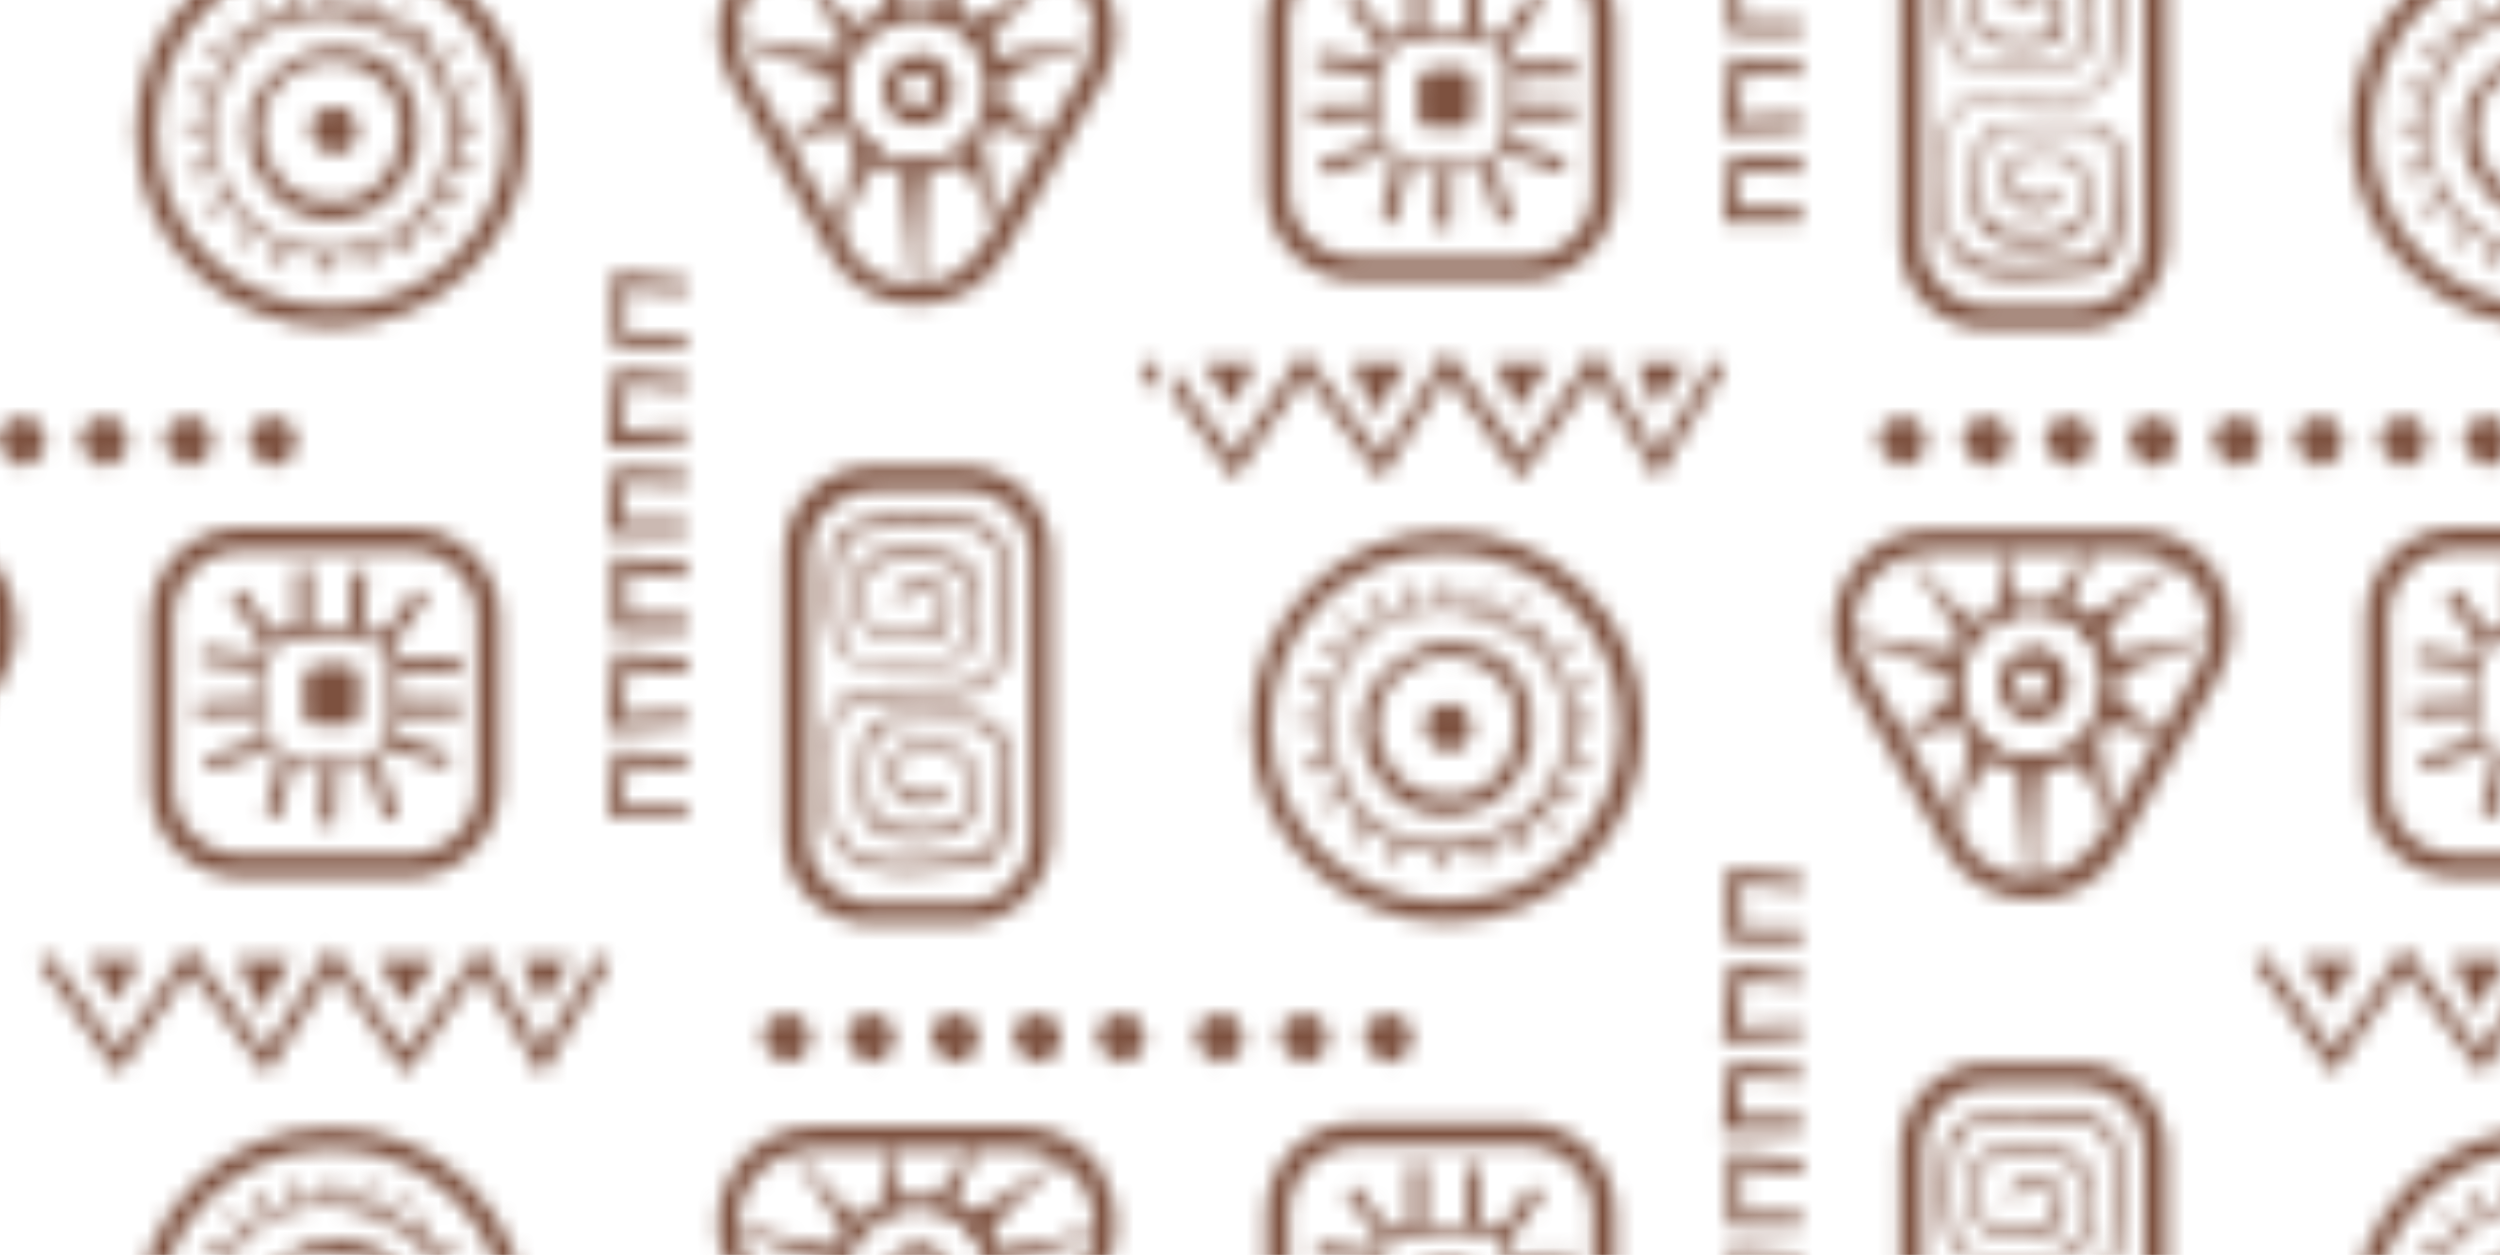 <?xml version="1.0" encoding="UTF-8"?>
<svg id="Calque_1" data-name="Calque 1" xmlns="http://www.w3.org/2000/svg" version="1.1" xmlns:xlink="http://www.w3.org/1999/xlink" viewBox="0 0 154.6 77.6">
  <defs>
    <style>
      .cls-1 {
        fill: url(#Nouvelle_nuance_de_motif_3);
      }

      .cls-1, .cls-2, .cls-3 {
        stroke-width: 0px;
      }

      .cls-2 {
        fill: none;
      }

      .cls-3 {
        fill: #7d513f;
      }

      .cls-4 {
        clip-path: url(#clippath);
      }
    </style>
    <clipPath id="clippath">
      <rect class="cls-2" width="136.1" height="147.4"/>
    </clipPath>
    <pattern id="Nouvelle_nuance_de_motif_3" data-name="Nouvelle nuance de motif 3" x="0" y="0" width="136.1" height="147.4" patternTransform="translate(-64.4 -16294.3) scale(1 -1)" patternUnits="userSpaceOnUse" viewBox="0 0 136.1 147.4">
      <g>
        <rect class="cls-2" width="136.1" height="147.4"/>
        <g>
          <rect class="cls-2" width="136.1" height="147.4"/>
          <g class="cls-4">
            <g>
              <g>
                <path class="cls-3" d="M129.4,99.4v-17.5c0-3-2.4-5.4-5.4-5.4h-5.7c-3,0-5.4,2.4-5.4,5.4v17.5c0,3,2.4,5.4,5.4,5.4h5.7c3,0,5.4-2.4,5.4-5.4ZM124.1,77.8c2.2,0,4,1.8,4,4v17.5c0,2.2-1.8,4-4,4h-5.7c-2.2,0-4-1.8-4-4v-17.5c0-2.2,1.8-4,4-4h5.7Z"/>
                <path class="cls-3" d="M121.6,101.8c-1.6,0-3.2-.2-4-.4s-1.6-1-1.8-1.9c-.4-2.3-.2-5,.3-5.7h0c.3-.7.7-1.2,2.2-1.3,2.1-.1,3.8,0,4.6.1,1.1.2,1.7.8,1.8,2,0,.7.2,2.1,0,3.2-.3,1.2-1.2,1.6-2.1,1.7-1.6.3-3.7.1-4.4-.3-.7-.4-.7-1-.8-1.6h0c-.1-1-.3-3,1.8-3.5,1-.2,2.4-.2,3.2.2.6.3.8,1,.8,1.6,0,.6-.1,1.2-.5,1.4-1.1.8-2.4.2-2.9-.3-.1,0-.1-.2,0-.4,0-.1.2-.1.4,0,0,0,1.3,1,2.3.3.2-.1.3-.5.2-1,0-.5-.3-1-.6-1.2-.7-.4-2-.4-2.9-.2-1.4.3-1.5,1.5-1.4,2.8h0c0,.6.1,1,.6,1.3.6.4,2.5.6,4.1.3.9-.2,1.5-.4,1.7-1.4.3-1,.2-2.4,0-3-.1-1-.6-1.4-1.4-1.6-.8-.1-2.4-.2-4.5-.1-1.3,0-1.5.4-1.8,1h0c-.3.6-.6,3.3-.2,5.5.2.7.7,1.3,1.4,1.5,1.2.3,4.2.5,6.3.2h0c.9-.1,2-.5,2.1-2,.1-2.3,0-4.3-.1-6,0-.4-.4-1.8-2.7-1.9-.4,0-1,0-1.6,0-.9,0-2.1,0-3.7-.1-1,0-2.2-.8-2.4-2.7-.2-2,0-3.5,0-5.3.1-1.3.8-2.2,1.9-2.8,1.5-.8,4.9-.4,6.8-.2h.3c1.4.2,1.8,1.2,2,2.3.5,2,.2,4.6,0,5.5-.4,1.2-1.2,1.5-2.4,1.6-1.7,0-3.1,0-4.7-.1-.9-.1-1.6-.8-1.8-1.8-.3-1.7-.2-3.4,0-4.1.2-.6,1.1-1.4,2.2-1.6,1.5-.2,2.8,0,3.5.3.3.2,1.1.6,1.3,1.7.1,1.1,0,2-.3,2.7-.4.8-1,.9-1.4,1h0c-1,.2-2.5,0-2.8-.1-.5-.3-.8-.8-.8-1.4,0-.7.2-1.3.6-1.7,1.1-.9,2.3-.3,2.8.2,0,0,.1.3,0,.4s-.3.1-.4,0h0s-1.1-1-2.1-.1c-.3.2-.4.7-.4,1.2,0,.4.2.8.6,1,.2,0,1.5.3,2.5,0h0c.3,0,.7-.1,1-.7.3-.6.4-1.4.2-2.4-.1-.8-.7-1.2-1-1.3-.5-.2-1.6-.4-3.2-.2-.8.1-1.6.7-1.8,1.2-.2.6-.4,2.3,0,3.8.2.8.6,1.3,1.3,1.4,1,.1,2.5.2,4.6.1,1,0,1.6-.3,1.9-1.2.3-.8.5-3.2,0-5.2-.3-1.3-.7-1.8-1.6-1.9h-.3c-1.7-.2-5.2-.6-6.5.1-.9.5-1.5,1.3-1.6,2.4-.2,2.1-.2,3.5,0,5.2.1,1.5,1.1,2.2,1.9,2.2,1.5,0,2.7,0,3.7.1.6,0,1.2,0,1.7,0,2.7.2,3.1,1.9,3.2,2.4.2,1.8.2,3.7.1,6.1-.1,2.1-1.9,2.4-2.5,2.5h0c-.8.1-1.6.2-2.5.2h0Z"/>
                <g>
                  <path class="cls-3" d="M133.3,141.7c.5-.2,1.2,0,1.7.7.4.7.2,1.3-.2,1.8s-1.1.5-1.7.3c-.5-.2-1-.9-.8-1.5s.5-1,1.1-1.2h0Z"/>
                  <path class="cls-3" d="M112.6,141.7c.5-.2,1.2,0,1.7.7.4.7.2,1.3-.2,1.8s-1.1.5-1.7.3c-.5-.2-1-.9-.8-1.5s.5-1,1.1-1.2h0Z"/>
                  <path class="cls-3" d="M117.8,141.7c.5-.2,1.2,0,1.7.7.4.7.2,1.3-.2,1.8s-1.1.5-1.7.3c-.5-.2-1-.9-.8-1.5s.5-1,1.1-1.2h0Z"/>
                  <path class="cls-3" d="M123,141.7c.5-.2,1.2,0,1.7.7.4.7.2,1.3-.2,1.8s-1.1.5-1.7.3c-.5-.2-1-.9-.8-1.5s.5-1,1.1-1.2h0Z"/>
                  <path class="cls-3" d="M128.1,141.7c.5-.2,1.2,0,1.7.7.4.7.2,1.3-.2,1.8s-1.1.5-1.7.3c-.5-.2-1-.9-.8-1.5s.5-1,1.1-1.2h0Z"/>
                </g>
                <g>
                  <path class="cls-3" d="M132.6,134.7c1.1-1.9,1.1-4.2,0-6.1l-6.2-10.8c-1.1-1.9-3.1-3-5.3-3s-4.2,1.1-5.3,3l-6.2,10.8c-1.1,1.9-1.1,4.2,0,6.1,1.1,1.9,3.1,3,5.3,3h12.5c2.2,0,4.2-1.1,5.3-3h0ZM125.2,118.5l6.2,10.8c.9,1.5.9,3.2,0,4.7s-2.4,2.3-4.1,2.3h-12.5c-1.7,0-3.2-.9-4.1-2.4s-.8-3.2,0-4.7l6.2-10.8c.8-1.5,2.4-2.4,4.1-2.4s3.2.9,4.1,2.4Z"/>
                  <path class="cls-3" d="M123.5,132.9c2.3-.9,3.2-3.7,2.7-5.6-.5-2.4-2.1-4-4.3-4.3-2.4-.4-4.5.8-5.5,3.1-1.3,2.8,0,5.1,1.5,6.2h0c1.1.8,2.1,1.2,3.2,1.2s1.5-.2,2.3-.5h0ZM118.4,131.5c-1.2-.9-2.3-2.8-1.3-5.2.9-2,2.6-2.9,4.6-2.6,1.8.3,3.2,1.6,3.6,3.6.4,1.6-.4,3.9-2.2,4.7-1.8.7-3.2.6-4.7-.6h0Z"/>
                  <path class="cls-3" d="M122.1,130.1c1-.4,1.4-1.6,1.2-2.4-.2-1-.9-1.7-1.8-1.8-1-.1-1.9.3-2.3,1.3-.5,1.1,0,2.1.7,2.6.4.3.9.5,1.4.5s.6,0,1-.2h0ZM121.3,127.1c.6,0,.8.5.8.9,0,.3,0,.9-.5,1-.5.2-.8.1-1.2-.1h0c0,0-.6-.5-.3-1.2.2-.5.6-.6.9-.6s.1,0,.2,0h0Z"/>
                  <g>
                    <path class="cls-3" d="M120.2,123.3c.3-1.7.9-7.8.9-7.8,0,0,0,6.3.7,7.9,0,0-1.6,0-1.6,0Z"/>
                    <path class="cls-3" d="M121.9,123.3c-.8-1.5-.7-7.8-.7-7.8h-.2s-.5,6.1-.9,7.8h0c0,.1,1.9.2,1.9.2,0,0,0-.1,0-.1ZM121,117.1c0,1.9.2,5,.7,6.1h-1.4c.2-1.2.5-4.2.7-6.1Z"/>
                  </g>
                  <g>
                    <path class="cls-3" d="M122.1,133c.7.6,2.8,3.8,2.8,3.8,0,0-1.4-2.9-1.5-4.3l-1.3.5h0Z"/>
                    <path class="cls-3" d="M124.9,136.7s-1.4-2.9-1.5-4.3h0c0-.1-1.5.5-1.5.5h.1c.7.7,2.7,3.8,2.8,3.9h.2c0,0,0,0,0,0ZM123.3,132.6c0,.9.6,2.3,1,3.2-.6-.9-1.6-2.3-2.1-2.8l1-.4h0Z"/>
                  </g>
                  <g>
                    <path class="cls-3" d="M120.2,133c-.5,1.6-.9,3.8-.9,3.8,0,0,.2-3.5-.4-4.4l1.3.6Z"/>
                    <path class="cls-3" d="M120.3,133h0c0,0-1.7-.8-1.7-.8v.2c.7.9.5,4.3.5,4.4h.2s.4-2.2.9-3.8ZM120.1,133c-.3,1-.5,2.1-.7,2.9,0-1,0-2.6-.3-3.4,0,0,1.1.5,1,.5Z"/>
                  </g>
                  <g>
                    <path class="cls-3" d="M117.9,131.7c-2,1.1-4.6,4.7-4.6,4.7,0,0,3.3-4.7,3.6-5.8l1,1.1h0Z"/>
                    <path class="cls-3" d="M118,131.8h0c0,0-1.1-1.4-1.1-1.4h0c-.3,1.2-3.6,5.9-3.6,5.9h.1c0,.1,2.6-3.5,4.6-4.6h0ZM117.8,131.7c-1,.6-2.1,1.7-3,2.8.9-1.3,1.9-2.9,2.2-3.7,0,0,.8.9.8.9Z"/>
                  </g>
                  <g>
                    <path class="cls-3" d="M116.7,130c-2.4.2-6.6,1.2-6.6,1.2,0,0,5.6-1.8,6.2-2.6l.3,1.4h0Z"/>
                    <path class="cls-3" d="M116.7,130.1h0l-.4-1.7h-.1c-.6,1-6.1,2.7-6.2,2.8v.2c0,0,4.2-1,6.6-1.2h0ZM116.6,129.9c-1.4.1-3.4.5-4.8.8,1.6-.5,3.9-1.4,4.6-2l.3,1.2Z"/>
                  </g>
                  <g>
                    <path class="cls-3" d="M116.3,127.6c-1.4-1.5-3.6-3.1-3.6-3.1,0,0,3.4,1.8,4.1,1.4l-.6,1.8h0Z"/>
                    <path class="cls-3" d="M117.1,125.7h-.2c-.6.4-3.1-.8-4-1.3h0c0,.1,2.2,1.8,3.5,3.3h0c0,.1.7-2,.7-2h0ZM116.8,126l-.5,1.5c-.9-1-2-1.9-2.8-2.5,1,.5,2.6,1.1,3.2,1h0Z"/>
                  </g>
                  <g>
                    <path class="cls-3" d="M117.5,125c-.3-3.4-1.4-6.1-1.4-6.1,0,0,1.8,4.6,2.9,4.9l-1.4,1.2Z"/>
                    <path class="cls-3" d="M119.1,123.8h-.2c-.8-.3-2.1-3.2-2.8-4.8,0,0,0-.1,0-.1h-.2c0,0,0,.1,0,.2.2.6,1.1,3,1.4,6v.2s1.7-1.4,1.7-1.4h0ZM118.7,123.8l-1.2,1c-.2-1.6-.5-3-.8-4.1.6,1.2,1.4,2.7,2,3h0Z"/>
                  </g>
                  <g>
                    <path class="cls-3" d="M125.7,129.9c2.4.3,6.5,1.4,6.5,1.4,0,0-5.6-1.9-6.1-2.8l-.4,1.4Z"/>
                    <path class="cls-3" d="M132.2,131.2c0,0-5.5-1.9-6.1-2.8v-.2c0,0-.6,1.7-.6,1.7h0c2.4.3,6.5,1.4,6.5,1.4v-.2h0ZM126.1,128.6c.6.6,2.9,1.5,4.5,2.1-1.4-.3-3.4-.8-4.8-1,0,0,.3-1.2.3-1.2Z"/>
                  </g>
                  <g>
                    <path class="cls-3" d="M126.1,127.5c1.4-1.5,3.6-3,3.6-3,0,0-3.4,1.7-4.2,1.3l.5,1.8Z"/>
                    <path class="cls-3" d="M126.1,127.6c1.4-1.5,3.6-3,3.6-3h0c-.9.3-3.5,1.4-4.1,1.1h-.2c0-.1.6,2,.6,2h0c0-.1,0-.1,0-.1h0ZM128.9,124.9c-.7.6-1.9,1.5-2.8,2.4l-.4-1.5c.7.1,2.3-.5,3.3-1h0Z"/>
                  </g>
                  <g>
                    <path class="cls-3" d="M125,124.9c.4-3.4,1.6-6.1,1.6-6.1,0,0-1.9,4.5-3,4.8l1.4,1.2h0Z"/>
                    <path class="cls-3" d="M125.1,124.9c.3-3,1.3-5.4,1.6-5.9,0,0,0-.1,0-.1h-.2c0,0,0,0,0,0-.7,1.6-2.1,4.4-2.9,4.6h-.2s1.6,1.5,1.6,1.5v-.2h0ZM125.8,120.6c-.3,1-.7,2.5-.9,4l-1.2-1c.6-.3,1.4-1.8,2.1-3h0Z"/>
                  </g>
                  <g>
                    <path class="cls-3" d="M124.1,132.1c2.5,1,6.1,3.9,6.1,3.9,0,0-4.6-3.7-4.9-5.3l-1.3,1.5Z"/>
                    <path class="cls-3" d="M130.3,135.8s-4.6-3.7-4.8-5.3v-.2s-1.5,1.7-1.5,1.7h.1c2.5,1,6.1,3.8,6.1,3.9h.1ZM125.3,130.8c.3,1,1.9,2.6,3.2,3.7-1.2-.9-2.9-1.9-4.2-2.5l1.1-1.3h0Z"/>
                  </g>
                </g>
                <g>
                  <polygon class="cls-3" points="102.4 93.3 102 88.5 106.9 88.8 106.8 89.6 102.9 89.4 103.2 92.3 106.8 92 106.9 92.9 102.4 93.3"/>
                  <polygon class="cls-3" points="102.3 99.2 102.3 94.6 106.9 94.6 106.9 95.5 103.2 95.5 103.2 98.3 106.8 97.9 106.9 98.8 102.3 99.2"/>
                  <polygon class="cls-3" points="102.4 87.2 102 83.1 106.9 83.1 106.9 83.9 102.9 83.9 103.2 86.3 106.8 86.1 106.9 86.9 102.4 87.2"/>
                  <polygon class="cls-3" points="102.4 110.8 102 106 106.8 106.3 106.8 107.2 102.9 107 103.2 109.9 106.8 109.5 106.9 110.4 102.4 110.8"/>
                  <polygon class="cls-3" points="102.3 116.8 102.3 112.2 106.8 112.2 106.8 113 103.1 113 103.1 115.8 106.8 115.5 106.9 116.3 102.3 116.8"/>
                  <polygon class="cls-3" points="102.3 104.7 102 100.6 106.8 100.6 106.8 101.4 102.9 101.4 103.1 103.8 106.8 103.6 106.8 104.5 102.3 104.7"/>
                </g>
                <polygon class="cls-3" points="162.1 112 157.5 105.5 153 112 148.8 105.5 144.1 111.9 139.8 105.5 135.6 111.4 134.9 110.9 139.8 104 144.1 110.4 148.9 104 153 110.4 157.5 104 162.1 110.4 166 104 170.2 111 169.4 111.4 166 105.6 162.1 112"/>
              </g>
              <g>
                <path class="cls-3" d="M61.4,136.2v-17.5c0-3-2.4-5.4-5.4-5.4h-5.7c-3,0-5.4,2.4-5.4,5.4v17.5c0,3,2.4,5.4,5.4,5.4h5.7c3,0,5.4-2.4,5.4-5.4ZM56,114.7c2.2,0,4,1.8,4,4v17.5c0,2.2-1.8,4-4,4h-5.7c-2.2,0-4-1.8-4-4v-17.5c0-2.2,1.8-4,4-4h5.7Z"/>
                <path class="cls-3" d="M53.5,138.6c-1.6,0-3.2-.2-4-.4s-1.6-1-1.8-1.9c-.4-2.3-.2-5,.3-5.7h0c.3-.7.7-1.2,2.2-1.3,2.1-.1,3.8,0,4.6.1,1.1.2,1.7.8,1.8,2,0,.7.2,2.1,0,3.2-.3,1.2-1.2,1.6-2.1,1.7-1.6.3-3.7.1-4.4-.4-.7-.4-.7-1-.8-1.6h0c-.1-1-.3-3,1.8-3.5,1-.2,2.4-.2,3.2.2.6.3.8,1,.8,1.6,0,.6-.1,1.1-.5,1.4-1.1.8-2.4.2-2.9-.3-.1,0-.1-.2,0-.4s.2-.1.4,0c0,0,1.3,1,2.3.3.2-.1.3-.5.2-.9,0-.6-.3-1-.6-1.2-.7-.4-2-.4-2.9-.2-1.4.3-1.5,1.5-1.4,2.8h0c0,.6.1,1,.6,1.3.6.4,2.5.6,4.1.3.9-.2,1.5-.4,1.7-1.4.3-1,.2-2.4,0-3-.1-1-.6-1.4-1.4-1.6-.8-.1-2.4-.2-4.5-.1-1.3,0-1.5.4-1.8,1h0c-.3.6-.6,3.3-.2,5.4.2.7.7,1.3,1.4,1.5,1.2.3,4.2.5,6.3.2h0c.9-.1,2-.5,2.1-2,.1-2.4,0-4.3-.1-6,0-.4-.4-1.8-2.7-1.9-.5,0-1,0-1.6,0-1,0-2.1,0-3.7-.1-1,0-2.2-.8-2.4-2.7-.2-2,0-3.5,0-5.3.1-1.3.8-2.2,1.9-2.8,1.5-.8,4.9-.4,6.8-.2h.3c1.4.2,1.8,1.2,2,2.3.5,2,.2,4.6,0,5.5-.4,1.2-1.2,1.5-2.4,1.6-1.7.1-3.1,0-4.7-.1-.9-.1-1.6-.8-1.8-1.8-.3-1.7-.2-3.4,0-4.1.2-.6,1.1-1.4,2.2-1.6,1.5-.2,2.8,0,3.5.3.3.2,1.1.6,1.3,1.7.1,1.1,0,2-.3,2.7-.4.8-1,.9-1.4,1h0c-1,.2-2.5,0-2.8-.1-.5-.3-.8-.8-.8-1.4,0-.7.2-1.3.6-1.6,1.1-.9,2.3-.3,2.8.2,0,.1.1.3,0,.4s-.3.1-.4,0h0s-1.1-1-2.1-.1c-.3.2-.5.7-.4,1.2,0,.4.2.8.6,1,.2,0,1.5.3,2.5,0h0c.3,0,.7-.1,1-.7.3-.6.4-1.4.2-2.4-.1-.8-.7-1.1-1-1.3-.5-.2-1.6-.4-3.2-.2-.8.1-1.6.7-1.8,1.2-.2.6-.4,2.3,0,3.9.2.8.6,1.3,1.3,1.4,1,.1,2.5.2,4.6.1,1,0,1.6-.3,1.9-1.2.3-.8.5-3.2,0-5.2-.3-1.3-.7-1.8-1.6-1.9h-.3c-1.7-.2-5.2-.6-6.5.1-1,.5-1.5,1.3-1.6,2.4-.2,2.1-.2,3.5,0,5.2.1,1.5,1.1,2.2,1.9,2.2,1.5,0,2.7.1,3.7.1.6,0,1.2,0,1.7,0,2.7.2,3.1,1.9,3.2,2.4.2,1.8.2,3.7.1,6.1-.1,2.1-1.9,2.4-2.5,2.5h0c-.8.1-1.6.2-2.5.2h0Z"/>
                <g>
                  <path class="cls-3" d="M97,125.5c0-6.7-5.4-12.1-12.1-12.1s-12.1,5.4-12.1,12.1,5.4,12.1,12.1,12.1,12.1-5.4,12.1-12.1ZM95.7,125.5c0,5.9-4.8,10.8-10.8,10.8s-10.8-4.8-10.8-10.8,4.8-10.8,10.8-10.8,10.8,4.8,10.8,10.8Z"/>
                  <path class="cls-3" d="M87.3,132.8c3.4-1.3,5.4-4,5.4-7.3,0-3.6-2.1-6.4-5.7-7.4-4.4-1.2-7.5,1.2-8.8,3.6-1.5,2.9-1.4,5.5.3,8.4,1.3,2.2,3.8,3.2,6.2,3.2s1.9-.2,2.7-.5h0ZM78.6,121.9c1.2-2.3,4-4.5,8.2-3.4,3.3.9,5.3,3.5,5.3,6.9s-1.8,5.6-5.1,6.8c-2.6,1-6.5.3-8.2-2.5-1.6-2.7-1.7-5.1-.3-7.9h-.2c0-.1.2,0,.2,0Z"/>
                  <path class="cls-3" d="M87.4,130.3c2.3-1,3.2-3.7,2.8-5.8-.6-2.4-2.2-4-4.4-4.4-2.5-.4-4.6.8-5.6,3.1-1.3,2.9,0,5.2,1.6,6.3h0c1.1.8,2.2,1.2,3.3,1.2s1.5-.2,2.4-.5h0ZM85.6,121.2c1.8.3,3.1,1.6,3.5,3.6.4,1.6-.4,3.8-2.2,4.6-1.8.7-3.1.6-4.7-.5h0c-1.2-.9-2.3-2.8-1.2-5.1.7-1.7,2.1-2.6,3.8-2.6s.5,0,.8,0Z"/>
                  <path class="cls-3" d="M84.6,124.1c.5-.1,1.2,0,1.7.7.4.7.2,1.3-.2,1.8s-1.1.5-1.7.3c-.5-.2-1-.9-.8-1.5s.5-1,1.1-1.2h0Z"/>
                  <polygon class="cls-3" points="81.8 118.6 81.4 117.3 81.9 117.1 82.3 118.5 81.8 118.6"/>
                  <polygon class="cls-3" points="84.2 118 84.1 116.8 84.6 116.7 84.7 118 84.2 118"/>
                  <polygon class="cls-3" points="87.2 118.4 86.7 118.3 86.9 117 87.4 117.1 87.2 118.4"/>
                  <polygon class="cls-3" points="89.3 119.2 88.9 119 89.4 117.9 89.9 118.1 89.3 119.2"/>
                  <polygon class="cls-3" points="90.6 120.5 90.3 120.1 91.4 119.2 91.7 119.6 90.6 120.5"/>
                  <polygon class="cls-3" points="91.9 122 91.6 121.6 92.5 120.9 92.8 121.3 91.9 122"/>
                  <polygon class="cls-3" points="92.4 124.1 92.2 123.6 93.6 123.2 93.7 123.6 92.4 124.1"/>
                  <polygon class="cls-3" points="94 126.1 92.6 126.1 92.6 125.6 94 125.6 94 126.1"/>
                  <polygon class="cls-3" points="93.5 128.5 92.2 128 92.4 127.6 93.7 128.1 93.5 128.5"/>
                  <polygon class="cls-3" points="92.3 130.7 91 129.8 91.3 129.4 92.6 130.3 92.3 130.7"/>
                  <polygon class="cls-3" points="90.7 132.1 89.8 131.1 90.2 130.7 91.1 131.8 90.7 132.1"/>
                  <polygon class="cls-3" points="89.2 133.4 88.4 132.3 88.8 132 89.6 133.1 89.2 133.4"/>
                  <polygon class="cls-3" points="87 134.2 86.6 132.8 87.1 132.7 87.5 134.1 87 134.2"/>
                  <polygon class="cls-3" points="85.2 134.4 84.7 134.4 84.7 133 85.2 133 85.2 134.4"/>
                  <polygon class="cls-3" points="82.8 134.2 82.3 134.1 82.6 132.8 83.1 132.9 82.8 134.2"/>
                  <polygon class="cls-3" points="80.5 133.6 80.1 133.4 80.8 132.2 81.2 132.5 80.5 133.6"/>
                  <polygon class="cls-3" points="78.8 132.3 78.5 132 79.4 130.9 79.8 131.3 78.8 132.3"/>
                  <polygon class="cls-3" points="77.5 130.7 77.2 130.2 78.4 129.6 78.6 130.1 77.5 130.7"/>
                  <polygon class="cls-3" points="76.4 128.5 76.2 128 77.6 127.6 77.8 128.1 76.4 128.5"/>
                  <rect class="cls-3" x="75.8" y="125.6" width="1.5" height=".5"/>
                  <polygon class="cls-3" points="77.4 123.7 76 123.1 76.2 122.7 77.6 123.2 77.4 123.7"/>
                  <polygon class="cls-3" points="78.4 121.6 77.2 120.9 77.4 120.4 78.7 121.2 78.4 121.6"/>
                  <polygon class="cls-3" points="80 119.7 79.1 118.7 79.4 118.4 80.3 119.4 80 119.7"/>
                </g>
                <g>
                  <polygon class="cls-3" points="34.4 130.1 34 125.4 38.8 125.6 38.8 126.5 34.9 126.3 35.2 129.2 38.8 128.9 38.9 129.7 34.4 130.1"/>
                  <polygon class="cls-3" points="34.3 136.1 34.3 131.5 38.8 131.5 38.8 132.3 35.1 132.3 35.1 135.1 38.8 134.8 38.9 135.6 34.3 136.1"/>
                  <polygon class="cls-3" points="34.4 124 34 119.9 38.8 119.9 38.8 120.8 34.9 120.8 35.1 123.1 38.8 122.9 38.9 123.8 34.4 124"/>
                  <polygon class="cls-3" points="34.4 147.7 33.9 142.9 38.8 143.2 38.8 144 34.9 143.8 35.2 146.7 38.8 146.4 38.8 147.2 34.4 147.7"/>
                  <polygon class="cls-3" points="34.3 141.6 33.9 137.4 38.8 137.4 38.8 138.3 34.9 138.3 35.1 140.7 38.8 140.5 38.8 141.3 34.3 141.6"/>
                </g>
                <path class="cls-3" d="M69.3,145.6"/>
                <g>
                  <polygon class="cls-3" points="94.1 148.8 89.5 142.4 84.9 148.8 80.8 142.4 76.1 148.8 71.7 142.4 67.5 148.3 66.8 147.8 71.7 140.9 76.1 147.3 80.9 140.9 85 147.3 89.5 140.9 94 147.3 97.9 140.8 102.1 147.8 101.4 148.3 97.9 142.5 94.1 148.8"/>
                  <polygon class="cls-3" points="69.9 148 71.6 145.3 73 148 69.9 148"/>
                  <polygon class="cls-3" points="79.1 148 80.5 144.8 82.4 148 79.1 148"/>
                  <polygon class="cls-3" points="87.8 148 89.4 145.2 91.3 148 87.8 148"/>
                  <polygon class="cls-3" points="96.6 148 97.9 145.3 99.7 148 96.6 148"/>
                </g>
              </g>
              <g>
                <g>
                  <path class="cls-3" d="M27.3,132.3v-10.4c0-3.1-2.5-5.6-5.6-5.6h-10.4c-3.1,0-5.6,2.5-5.6,5.6v10.4c0,3.1,2.5,5.6,5.6,5.6h10.4c3.1,0,5.6-2.5,5.6-5.6ZM21.7,117.7c2.3,0,4.2,1.9,4.2,4.2v10.4c0,2.3-1.9,4.2-4.2,4.2h-10.4c-2.3,0-4.2-1.9-4.2-4.2v-10.4c0-2.3,1.9-4.2,4.2-4.2h10.4Z"/>
                  <path class="cls-3" d="M16,129.3c-.8,0-.8-.3-.9-.7,0-.6,0-2,0-2.2.1-.8.8-.7,1.3-.7.2,0,1.1,0,1.4,0,.6,0,.6.5.7.8s.1,1.6,0,2.3c0,.4-.4.6-.7.6s-1.4,0-1.8,0h0Z"/>
                  <path class="cls-3" d="M19.1,131.5c.5,0,1.9-.2,2-1.7,0-.7,0-2.4,0-3v-.4c0-1,0-2.6-1.8-2.9-.6,0-3.6-.1-5,0-1,0-1.7.5-1.8,2.2h0c0,1-.1,3.4,0,4.1,0,.8.6,1.7,1.6,1.9.5,0,1.1,0,1.8,0,1.6,0,3.3-.1,3.4-.1h0ZM13,125.6c.1-1.6.7-1.6,1.3-1.7,1.4-.1,4.4,0,4.9,0,1.2.2,1.3,1.1,1.4,2.4v.4c0,.6,0,2.3,0,3,0,1-.8,1.2-1.5,1.3,0,0-3.4.3-5,0-.7,0-1.1-.8-1.1-1.4,0-.6,0-3,0-4h0Z"/>
                  <polygon class="cls-3" points="16.4 123.4 16.2 119.6 17.1 119.6 17.2 123.4 16.4 123.4"/>
                  <polygon class="cls-3" points="20.6 125 20.4 124.2 24 123 24.3 123.8 20.6 125"/>
                  <polygon class="cls-3" points="22.1 134 19.9 130.9 20.6 130.4 22.8 133.5 22.1 134"/>
                  <polygon class="cls-3" points="12.4 127.2 8.6 127.1 8.6 126.2 12.4 126.4 12.4 127.2"/>
                  <polygon class="cls-3" points="12.6 124.9 9 123.6 9.3 122.8 12.9 124.1 12.6 124.9"/>
                  <rect class="cls-3" x="20.9" y="126.3" width="3.8" height=".9"/>
                  <polygon class="cls-3" points="19.8 123.7 19 123.4 20.1 119.8 20.9 120 19.8 123.7"/>
                  <polygon class="cls-3" points="8.9 130.4 8.8 129.5 12.6 129 12.7 129.9 8.9 130.4"/>
                  <polygon class="cls-3" points="24.7 129.8 20.9 129.7 20.9 128.8 24.8 128.9 24.7 129.8"/>
                  <rect class="cls-3" x="14.6" y="131.5" width=".9" height="3.8"/>
                  <polygon class="cls-3" points="11.2 134 10.6 133.5 12.9 130.5 13.5 131 11.2 134"/>
                  <polygon class="cls-3" points="13.7 123.7 12.8 120 13.6 119.8 14.6 123.5 13.7 123.7"/>
                  <polygon class="cls-3" points="18.2 135.2 18 131.4 18.9 131.4 19 135.2 18.2 135.2"/>
                </g>
                <g>
                  <path class="cls-3" d="M2.4,141.7c.5-.2,1.2,0,1.7.7.4.7.2,1.3-.2,1.8s-1.1.5-1.7.3c-.5-.2-1-.9-.8-1.5s.5-1,1.1-1.2h0Z"/>
                  <path class="cls-3" d="M7.6,141.7c.5-.2,1.2,0,1.7.7.4.7.2,1.3-.2,1.8s-1.1.5-1.7.3c-.5-.2-1-.9-.8-1.5s.5-1,1.1-1.2h0Z"/>
                  <path class="cls-3" d="M12.8,141.7c.5-.2,1.2,0,1.7.7.4.7.2,1.3-.2,1.8s-1.1.5-1.7.3c-.5-.2-1-.9-.8-1.5s.5-1,1.1-1.2h0Z"/>
                </g>
                <g>
                  <path class="cls-3" d="M29,88.7c0-6.7-5.4-12.1-12.1-12.1s-12.1,5.4-12.1,12.1,5.4,12.1,12.1,12.1,12.1-5.4,12.1-12.1ZM27.6,88.7c0,5.9-4.8,10.8-10.8,10.8s-10.8-4.8-10.8-10.8,4.8-10.8,10.8-10.8,10.8,4.8,10.8,10.8Z"/>
                  <path class="cls-3" d="M19.3,95.9c3.4-1.3,5.4-4,5.4-7.3,0-3.7-2.1-6.4-5.7-7.4-4.4-1.2-7.5,1.2-8.8,3.6-1.5,2.9-1.4,5.5.3,8.3,1.3,2.2,3.9,3.2,6.2,3.2s1.9-.2,2.7-.5ZM10.6,85.1c1.2-2.3,4-4.5,8.2-3.3,3.4.9,5.4,3.5,5.4,6.9s-1.8,5.5-5.1,6.8c-2.6,1-6.5.3-8.2-2.5-1.6-2.7-1.7-5.1-.3-7.8h-.2c0-.1.2,0,.2,0Z"/>
                  <path class="cls-3" d="M19.3,93.5c2.3-1,3.2-3.7,2.8-5.8-.5-2.4-2.1-4-4.4-4.4-2.5-.4-4.6.8-5.6,3.1-1.3,2.9,0,5.2,1.6,6.3h0c1.1.8,2.1,1.2,3.3,1.2s1.5-.2,2.4-.5h0ZM17.6,84.4c1.8.3,3.1,1.6,3.5,3.6.4,1.6-.4,3.8-2.2,4.6-1.8.7-3.1.6-4.7-.5h0c-1.2-.9-2.3-2.8-1.2-5.1.7-1.7,2.1-2.6,3.8-2.6s.5,0,.8,0Z"/>
                  <path class="cls-3" d="M16.5,87.2c.5-.2,1.2,0,1.7.7.4.7.2,1.3-.2,1.8s-1.1.5-1.7.3c-.5-.2-1-.9-.8-1.5s.5-1,1.1-1.2h0Z"/>
                  <polygon class="cls-3" points="13.8 81.8 13.3 80.4 13.8 80.3 14.2 81.6 13.8 81.8"/>
                  <polygon class="cls-3" points="16.1 81.1 16.1 79.9 16.6 79.9 16.6 81.1 16.1 81.1"/>
                  <polygon class="cls-3" points="19.1 81.5 18.6 81.4 18.9 80.2 19.4 80.3 19.1 81.5"/>
                  <polygon class="cls-3" points="21.3 82.4 20.9 82.2 21.4 81 21.8 81.3 21.3 82.4"/>
                  <polygon class="cls-3" points="22.6 83.7 22.2 83.3 23.4 82.4 23.7 82.8 22.6 83.7"/>
                  <polygon class="cls-3" points="23.8 85.1 23.5 84.7 24.5 84.1 24.8 84.5 23.8 85.1"/>
                  <polygon class="cls-3" points="24.3 87.3 24.2 86.8 25.5 86.3 25.7 86.8 24.3 87.3"/>
                  <polygon class="cls-3" points="25.9 89.3 24.5 89.3 24.5 88.7 25.9 88.8 25.9 89.3"/>
                  <polygon class="cls-3" points="25.5 91.7 24.2 91.2 24.4 90.7 25.6 91.2 25.5 91.7"/>
                  <polygon class="cls-3" points="24.2 93.9 23 92.9 23.3 92.5 24.6 93.5 24.2 93.9"/>
                  <polygon class="cls-3" points="22.7 95.2 21.8 94.2 22.2 93.9 23.1 94.9 22.7 95.2"/>
                  <polygon class="cls-3" points="21.1 96.6 20.4 95.4 20.8 95.2 21.6 96.3 21.1 96.6"/>
                  <polygon class="cls-3" points="18.9 97.3 18.6 95.9 19.1 95.8 19.4 97.2 18.9 97.3"/>
                  <polygon class="cls-3" points="17.1 97.6 16.6 97.6 16.7 96.1 17.2 96.1 17.1 97.6"/>
                  <polygon class="cls-3" points="14.8 97.4 14.3 97.3 14.6 96 15.1 96.1 14.8 97.4"/>
                  <polygon class="cls-3" points="12.5 96.8 12.1 96.5 12.7 95.4 13.2 95.6 12.5 96.8"/>
                  <polygon class="cls-3" points="10.8 95.5 10.4 95.1 11.4 94.1 11.8 94.4 10.8 95.5"/>
                  <polygon class="cls-3" points="9.4 93.8 9.2 93.4 10.3 92.8 10.6 93.3 9.4 93.8"/>
                  <polygon class="cls-3" points="8.3 91.7 8.2 91.2 9.6 90.7 9.8 91.2 8.3 91.7"/>
                  <rect class="cls-3" x="7.7" y="88.8" width="1.5" height=".5"/>
                  <polygon class="cls-3" points="9.4 86.8 8 86.3 8.2 85.8 9.6 86.3 9.4 86.8"/>
                  <polygon class="cls-3" points="10.4 84.7 9.1 84 9.4 83.6 10.6 84.3 10.4 84.7"/>
                  <polygon class="cls-3" points="11.9 82.9 11 81.9 11.4 81.5 12.3 82.5 11.9 82.9"/>
                </g>
                <path class="cls-3" d="M1.3,108.7"/>
                <g>
                  <polygon class="cls-3" points="26 112 21.5 105.5 16.9 112 12.8 105.5 8 111.9 3.7 105.5 -.5 111.4 -1.2 110.9 3.7 104 8.1 110.4 12.8 104 16.9 110.4 21.4 104 26 110.4 29.9 104 34.1 111 33.4 111.4 29.9 105.6 26 112"/>
                  <polygon class="cls-3" points="1.8 111.2 3.6 108.5 5 111.2 1.8 111.2"/>
                  <polygon class="cls-3" points="11 111.2 12.4 108 14.4 111.2 11 111.2"/>
                  <polygon class="cls-3" points="19.8 111.2 21.3 108.3 23.2 111.2 19.8 111.2"/>
                  <polygon class="cls-3" points="28.6 111.2 29.8 108.5 31.7 111.2 28.6 111.2"/>
                </g>
              </g>
              <g>
                <path class="cls-3" d="M129.4,25.7V8.1c0-3-2.4-5.4-5.4-5.4h-5.7c-3,0-5.4,2.4-5.4,5.4v17.5c0,3,2.4,5.4,5.4,5.4h5.7c3,0,5.4-2.4,5.4-5.4ZM124.1,4.1c2.2,0,4,1.8,4,4v17.5c0,2.2-1.8,4-4,4h-5.7c-2.2,0-4-1.8-4-4V8.1c0-2.2,1.8-4,4-4h5.7Z"/>
                <path class="cls-3" d="M121.6,28.1c-1.6,0-3.2-.2-4-.4-.9-.2-1.6-1-1.8-1.9-.4-2.3-.2-5,.3-5.7h0c.3-.7.7-1.2,2.2-1.3,2.1-.1,3.8,0,4.6.1,1.1.2,1.7.8,1.8,2,0,.7.2,2.1,0,3.2-.3,1.2-1.2,1.6-2.1,1.7-1.6.3-3.7.1-4.4-.3-.7-.4-.7-1-.8-1.6h0c-.1-1-.3-3,1.8-3.5,1-.2,2.4-.2,3.2.2.6.3.8,1,.8,1.6,0,.6-.1,1.2-.5,1.4-1.1.8-2.4.2-2.9-.3-.1,0-.1-.2,0-.4,0-.1.2-.1.4,0,0,0,1.3,1,2.3.3.2-.1.3-.5.2-.9,0-.6-.3-1-.6-1.2-.7-.4-2-.4-2.9-.2-1.4.3-1.5,1.5-1.4,2.8h0c0,.6.1,1,.6,1.3.6.4,2.5.6,4.1.3.9-.2,1.5-.4,1.7-1.4.3-1,.2-2.4,0-3-.1-.9-.6-1.4-1.4-1.6-.8-.1-2.4-.2-4.5-.1-1.3,0-1.5.4-1.8,1h0c-.3.6-.6,3.3-.2,5.5.2.7.7,1.3,1.4,1.5,1.2.3,4.2.5,6.3.2h0c.9-.1,2-.5,2.1-2,.1-2.3,0-4.3-.1-6,0-.4-.4-1.8-2.7-1.9-.4,0-1,0-1.6,0-.9,0-2.1,0-3.7-.1-1,0-2.2-.8-2.4-2.7-.2-2,0-3.5,0-5.3.1-1.3.8-2.2,1.9-2.8,1.5-.8,4.9-.4,6.8-.2h.3c1.4.2,1.8,1.2,2,2.3.5,2.1.2,4.6,0,5.5-.4,1.2-1.2,1.5-2.4,1.6-1.7.1-3.1,0-4.7-.1-.9-.1-1.6-.8-1.8-1.8-.3-1.7-.2-3.4,0-4.1.2-.6,1.1-1.4,2.2-1.6,1.5-.2,2.8,0,3.5.3.3.2,1.1.6,1.3,1.7.1,1.1,0,2-.3,2.7-.4.8-1,.9-1.4,1h0c-1,.2-2.5,0-2.8-.1-.5-.3-.8-.8-.8-1.4,0-.7.2-1.3.6-1.6,1.1-.9,2.3-.3,2.8.2,0,.1.1.3,0,.4s-.3.1-.4,0h0s-1.1-1-2.1-.1c-.3.2-.4.7-.4,1.2,0,.4.2.8.6,1,.2,0,1.5.3,2.5,0h0c.3,0,.7-.1,1-.7.3-.6.4-1.4.2-2.4-.1-.8-.7-1.1-1-1.3-.5-.2-1.6-.4-3.2-.2-.8.1-1.6.7-1.8,1.2-.2.6-.4,2.3,0,3.9.2.8.6,1.3,1.3,1.4,1,.1,2.5.2,4.6.1,1,0,1.6-.3,1.9-1.2.3-.8.5-3.2,0-5.2-.3-1.3-.7-1.8-1.6-1.9h-.3c-1.7-.2-5.2-.6-6.5.1-.9.5-1.5,1.3-1.6,2.4-.2,2.1-.2,3.5,0,5.2.1,1.6,1.1,2.2,1.9,2.2,1.5,0,2.7.1,3.7.1.6,0,1.2,0,1.7,0,2.7.2,3.1,1.9,3.2,2.4.2,1.8.2,3.7.1,6.1-.1,2.1-1.9,2.4-2.5,2.5h0c-.8.1-1.6.2-2.5.2h0Z"/>
                <g>
                  <path class="cls-3" d="M133.3,68c.5-.2,1.2,0,1.7.7.4.7.2,1.3-.2,1.8s-1.1.5-1.7.3c-.5-.2-1-.9-.8-1.5s.5-1,1.1-1.2h0Z"/>
                  <path class="cls-3" d="M112.6,68c.5-.2,1.2,0,1.7.7.4.7.2,1.3-.2,1.8s-1.1.5-1.7.3c-.5-.2-1-.9-.8-1.5s.5-1,1.1-1.2h0Z"/>
                  <path class="cls-3" d="M117.8,68c.5-.2,1.2,0,1.7.7.4.7.2,1.3-.2,1.8s-1.1.5-1.7.3c-.5-.2-1-.9-.8-1.5s.5-1,1.1-1.2h0Z"/>
                  <path class="cls-3" d="M123,68c.5-.2,1.2,0,1.7.7.4.7.2,1.3-.2,1.8s-1.1.5-1.7.3c-.5-.2-1-.9-.8-1.5s.5-1,1.1-1.2h0Z"/>
                  <path class="cls-3" d="M128.1,68c.5-.2,1.2,0,1.7.7.4.7.2,1.3-.2,1.8s-1.1.5-1.7.3c-.5-.2-1-.9-.8-1.5s.5-1,1.1-1.2h0Z"/>
                </g>
                <g>
                  <path class="cls-3" d="M132.6,61c1.1-1.9,1.1-4.2,0-6.1l-6.2-10.8c-1.1-1.9-3.1-3-5.3-3s-4.2,1.1-5.3,3l-6.2,10.8c-1.1,1.9-1.1,4.2,0,6.1,1.1,1.9,3.1,3,5.3,3h12.5c2.2,0,4.2-1.1,5.3-3h0ZM125.2,44.8l6.2,10.8c.9,1.5.9,3.2,0,4.7s-2.4,2.3-4.1,2.3h-12.5c-1.7,0-3.2-.9-4.1-2.3s-.8-3.2,0-4.7l6.2-10.8c.8-1.5,2.4-2.3,4.1-2.3s3.2.9,4.1,2.3Z"/>
                  <path class="cls-3" d="M123.5,59.2c2.3-.9,3.2-3.7,2.7-5.7-.5-2.4-2.1-4-4.3-4.3-2.4-.4-4.5.8-5.5,3.1-1.3,2.8,0,5.1,1.5,6.2h0c1.1.8,2.1,1.2,3.2,1.2s1.5-.2,2.3-.5h0ZM118.4,57.8c-1.2-.9-2.3-2.8-1.3-5.2.9-1.9,2.6-2.9,4.6-2.6,1.8.3,3.2,1.6,3.6,3.7.4,1.6-.4,3.9-2.2,4.7-1.8.7-3.2.6-4.7-.6h0Z"/>
                  <path class="cls-3" d="M122.1,56.4c1-.4,1.4-1.6,1.2-2.4-.2-1-.9-1.7-1.8-1.8-1-.2-1.9.3-2.3,1.3-.5,1.1,0,2.2.7,2.7.4.3.9.5,1.4.5s.6,0,1-.2h0ZM121.3,53.4c.6,0,.8.5.8.9,0,.3,0,.9-.5,1.1-.5.2-.8.1-1.2-.1h0c0,0-.6-.5-.3-1.2.2-.5.6-.6.9-.6h.2Z"/>
                  <g>
                    <path class="cls-3" d="M120.2,49.6c.3-1.7.9-7.8.9-7.8,0,0,0,6.3.7,7.9h-1.6Z"/>
                    <path class="cls-3" d="M121.9,49.6c-.8-1.5-.7-7.8-.7-7.8h-.2s-.5,6.1-.9,7.8h0c0,0,1.9.2,1.9.2h0ZM121,43.4c0,1.9.2,5,.7,6.1h-1.4c.2-1.2.5-4.2.7-6.1Z"/>
                  </g>
                  <g>
                    <path class="cls-3" d="M122.1,59.3c.7.6,2.8,3.8,2.8,3.8,0,0-1.4-2.9-1.5-4.3,0,0-1.3.5-1.3.5Z"/>
                    <path class="cls-3" d="M124.9,63s-1.4-2.9-1.5-4.3h0c0-.1-1.5.5-1.5.5h.1c.7.7,2.7,3.8,2.8,3.9h.2c0,0,0,0,0,0ZM123.3,58.9c0,.9.6,2.3,1,3.2-.6-.9-1.6-2.3-2.1-2.8l1-.4h0Z"/>
                  </g>
                  <g>
                    <path class="cls-3" d="M120.2,59.3c-.5,1.6-.9,3.8-.9,3.8,0,0,.2-3.5-.4-4.4,0,0,1.3.6,1.3.6Z"/>
                    <path class="cls-3" d="M120.3,59.3h0c0,0-1.7-.8-1.7-.8v.2c.7.9.5,4.3.5,4.4h.2s.4-2.2.9-3.8ZM120.1,59.3c-.3,1-.5,2.1-.7,2.9,0-1,0-2.6-.3-3.3,0,0,1.1.5,1,.5Z"/>
                  </g>
                  <g>
                    <path class="cls-3" d="M117.9,58c-2,1.1-4.6,4.7-4.6,4.7,0,0,3.3-4.7,3.6-5.8l1,1.1Z"/>
                    <path class="cls-3" d="M118,58.1h0c0,0-1.1-1.4-1.1-1.4v.2c-.3,1.1-3.6,5.7-3.7,5.8h.1c0,0,2.6-3.5,4.6-4.6ZM117.8,58c-1,.6-2.1,1.7-3,2.8.9-1.3,1.9-2.9,2.2-3.7l.8.9Z"/>
                  </g>
                  <g>
                    <path class="cls-3" d="M116.7,56.3c-2.4.2-6.6,1.2-6.6,1.2,0,0,5.6-1.8,6.2-2.6l.3,1.4h0Z"/>
                    <path class="cls-3" d="M116.7,56.4h0l-.4-1.7v.2c-.7.8-6.2,2.6-6.3,2.6v.2c0,0,4.2-1,6.6-1.2h0ZM116.6,56.2c-1.4.2-3.4.5-4.8.8,1.6-.6,3.9-1.4,4.6-2l.3,1.2Z"/>
                  </g>
                  <g>
                    <path class="cls-3" d="M116.3,53.9c-1.4-1.5-3.6-3.1-3.6-3.1,0,0,3.4,1.8,4.1,1.4l-.6,1.8h0Z"/>
                    <path class="cls-3" d="M117.1,52h-.2c-.6.4-3.1-.8-4-1.3h0c0,.1,2.2,1.8,3.5,3.3h0c0,.1.7-2,.7-2h0ZM116.8,52.3l-.5,1.5c-.9-.9-2-1.9-2.8-2.5,1,.5,2.6,1.2,3.2,1.1h0Z"/>
                  </g>
                  <g>
                    <path class="cls-3" d="M117.5,51.3c-.3-3.4-1.4-6.1-1.4-6.1,0,0,1.8,4.6,2.9,4.9,0,0-1.4,1.2-1.4,1.2Z"/>
                    <path class="cls-3" d="M119.1,50.1h-.2c-.8-.3-2.1-3.2-2.8-4.8,0,0,0-.1,0-.2h-.2c0,0,0,.1,0,.2.2.6,1.1,3,1.4,6v.2s1.7-1.4,1.7-1.4h0ZM118.7,50.1l-1.2,1c-.2-1.6-.5-3-.8-4.1.6,1.2,1.4,2.7,2,3.1h0Z"/>
                  </g>
                  <g>
                    <path class="cls-3" d="M125.7,56.2c2.4.3,6.5,1.4,6.5,1.4,0,0-5.6-1.9-6.1-2.8,0,0-.4,1.4-.4,1.4Z"/>
                    <path class="cls-3" d="M132.2,57.4c0,0-5.5-1.9-6.1-2.8v-.2c0,0-.6,1.7-.6,1.7h0c2.4.3,6.5,1.4,6.5,1.4,0,0,0-.2,0-.2ZM126.1,54.9c.6.6,2.9,1.5,4.5,2.1-1.4-.3-3.4-.8-4.8-1,0,0,.3-1.2.3-1.2Z"/>
                  </g>
                  <g>
                    <path class="cls-3" d="M126.1,53.8c1.4-1.5,3.6-3,3.6-3,0,0-3.4,1.7-4.2,1.3,0,0,.5,1.8.5,1.8Z"/>
                    <path class="cls-3" d="M126.1,53.9c1.4-1.5,3.6-3,3.6-3v-.2c-1,.5-3.6,1.6-4.2,1.3h-.2c0,0,.6,2,.6,2h0c0-.1,0-.1,0-.1h0ZM128.9,51.2c-.7.6-1.9,1.5-2.8,2.4l-.4-1.5c.7.1,2.3-.5,3.3-.9h0Z"/>
                  </g>
                  <g>
                    <path class="cls-3" d="M125,51.2c.4-3.4,1.6-6.1,1.6-6.1,0,0-1.9,4.5-3,4.8l1.4,1.2h0Z"/>
                    <path class="cls-3" d="M125.1,51.2c.3-3,1.3-5.4,1.6-5.9,0,0,0-.1,0-.1h-.2c0,0,0,0,0,0-.7,1.6-2.1,4.4-2.9,4.6h-.2s1.6,1.5,1.6,1.5v-.2h0ZM125.8,46.9c-.3,1.1-.7,2.5-.9,4l-1.2-1c.6-.3,1.4-1.8,2.1-3h0Z"/>
                  </g>
                  <g>
                    <path class="cls-3" d="M124.1,58.4c2.5,1,6.1,3.8,6.1,3.8,0,0-4.6-3.7-4.9-5.3l-1.3,1.5Z"/>
                    <path class="cls-3" d="M130.3,62.1s-4.6-3.7-4.8-5.3v-.2s-1.5,1.7-1.5,1.7h.1c2.5,1,6.1,3.8,6.1,3.9,0,0,.1-.1.1-.1ZM125.3,57.1c.3,1,1.9,2.6,3.2,3.7-1.2-.9-2.9-1.9-4.2-2.5l1.1-1.3s0,0,0,0Z"/>
                  </g>
                </g>
                <g>
                  <polygon class="cls-3" points="102.4 19.6 102 14.8 106.9 15.1 106.8 15.9 102.9 15.7 103.2 18.6 106.8 18.3 106.9 19.2 102.4 19.6"/>
                  <polygon class="cls-3" points="102.3 25.5 102.3 20.9 106.9 20.9 106.9 21.8 103.2 21.8 103.2 24.6 106.8 24.2 106.9 25.1 102.3 25.5"/>
                  <polygon class="cls-3" points="102.4 13.5 102 9.4 106.9 9.4 106.9 10.2 102.9 10.2 103.2 12.6 106.8 12.4 106.9 13.2 102.4 13.5"/>
                  <polygon class="cls-3" points="102.4 37.1 102 32.3 106.8 32.6 106.8 33.5 102.9 33.3 103.2 36.2 106.8 35.8 106.9 36.7 102.4 37.1"/>
                  <polygon class="cls-3" points="102.3 43.1 102.3 38.5 106.8 38.5 106.8 39.3 103.1 39.3 103.1 42.1 106.8 41.8 106.9 42.6 102.3 43.1"/>
                  <polygon class="cls-3" points="102.3 31 102 26.9 106.8 26.9 106.8 27.7 102.9 27.7 103.1 30.1 106.8 29.9 106.8 30.8 102.3 31"/>
                </g>
                <polygon class="cls-3" points="162.1 38.3 157.5 31.8 153 38.3 148.8 31.8 144.1 38.2 139.8 31.8 135.6 37.7 134.9 37.2 139.8 30.3 144.1 36.7 148.9 30.3 153 36.7 157.5 30.3 162.1 36.7 166 30.3 170.2 37.3 169.4 37.7 166 31.9 162.1 38.3"/>
              </g>
              <g>
                <path class="cls-3" d="M61.4,62.5v-17.5c0-3-2.4-5.4-5.4-5.4h-5.7c-3,0-5.4,2.4-5.4,5.4v17.5c0,3,2.4,5.4,5.4,5.4h5.7c3,0,5.4-2.4,5.4-5.4ZM56,41c2.2,0,4,1.8,4,4v17.5c0,2.2-1.8,4-4,4h-5.7c-2.2,0-4-1.8-4-4v-17.5c0-2.2,1.8-4,4-4h5.7Z"/>
                <path class="cls-3" d="M53.5,64.9c-1.6,0-3.2-.2-4-.4-.9-.2-1.6-1-1.8-1.9-.4-2.3-.2-5,.3-5.7h0c.3-.7.7-1.2,2.2-1.3,2.1-.1,3.8,0,4.6.1,1.1.2,1.7.8,1.8,2,0,.7.2,2.1,0,3.2-.3,1.2-1.2,1.6-2.1,1.7-1.6.3-3.7.1-4.4-.3-.7-.4-.7-1-.8-1.6h0c-.1-1-.3-3,1.8-3.5,1-.2,2.4-.2,3.2.2.6.3.8,1,.8,1.6,0,.6-.1,1.2-.5,1.4-1.1.8-2.4.2-2.9-.3-.1,0-.1-.2,0-.4s.2-.1.4,0c0,0,1.3,1,2.3.3.2-.1.3-.5.2-.9,0-.6-.3-1-.6-1.2-.7-.4-2-.4-2.9-.2-1.4.3-1.5,1.5-1.4,2.8h0c0,.6.1,1,.6,1.3.6.4,2.5.6,4.1.3.9-.2,1.5-.4,1.7-1.4.3-1,.2-2.4,0-3-.1-.9-.6-1.4-1.4-1.6-.8-.1-2.4-.2-4.5-.1-1.3,0-1.5.4-1.8,1h0c-.3.6-.6,3.3-.2,5.5.2.7.7,1.3,1.4,1.5,1.2.3,4.2.5,6.3.2h0c.9-.1,2-.5,2.1-2,.1-2.3,0-4.3-.1-6,0-.4-.4-1.8-2.7-1.9-.5,0-1,0-1.6,0-1,0-2.1,0-3.7-.1-1,0-2.2-.8-2.4-2.7-.2-2,0-3.5,0-5.3.1-1.3.8-2.2,1.9-2.8,1.5-.8,4.9-.4,6.8-.2h.3c1.4.2,1.8,1.2,2,2.3.5,2.1.2,4.6,0,5.5-.4,1.2-1.2,1.5-2.4,1.6-1.7,0-3.1,0-4.7-.1-.9-.1-1.6-.8-1.8-1.8-.3-1.7-.2-3.4,0-4.1.2-.6,1.1-1.4,2.2-1.6,1.5-.2,2.8,0,3.5.3.3.2,1.1.6,1.3,1.7.1,1.1,0,2-.3,2.7-.4.8-1,.9-1.4,1h0c-1,.2-2.5,0-2.8-.1-.5-.3-.8-.8-.8-1.4,0-.7.2-1.3.6-1.7,1.1-.9,2.3-.3,2.8.2,0,0,.1.3,0,.4s-.3.1-.4,0h0s-1.1-1-2.1-.1c-.3.2-.5.7-.4,1.2,0,.4.2.8.6,1,.2,0,1.5.3,2.5,0h0c.3,0,.7-.1,1-.7.3-.6.4-1.4.2-2.4-.1-.8-.7-1.2-1-1.3-.5-.2-1.6-.4-3.2-.2-.8.1-1.6.7-1.8,1.2-.2.6-.4,2.3,0,3.8.2.8.6,1.3,1.3,1.4,1,.1,2.5.2,4.6.1,1,0,1.6-.3,1.9-1.2.3-.8.5-3.2,0-5.2-.3-1.3-.7-1.8-1.6-1.9h-.3c-1.7-.2-5.2-.6-6.5.1-1,.5-1.5,1.3-1.6,2.4-.2,2.1-.2,3.5,0,5.2.1,1.6,1.1,2.2,1.9,2.2,1.5,0,2.7,0,3.7.1.6,0,1.2,0,1.7,0,2.7.2,3.1,1.9,3.2,2.4.2,1.8.2,3.7.1,6.1-.1,2.1-1.9,2.4-2.5,2.5h0c-.8.1-1.6.2-2.5.2h0Z"/>
                <g>
                  <path class="cls-3" d="M95.3,95.4v-10.4c0-3.1-2.5-5.6-5.6-5.6h-10.4c-3.1,0-5.6,2.5-5.6,5.6v10.4c0,3.1,2.5,5.6,5.6,5.6h10.4c3.1,0,5.6-2.5,5.6-5.6ZM89.7,80.8c2.3,0,4.2,1.9,4.2,4.2v10.4c0,2.3-1.9,4.2-4.2,4.2h-10.4c-2.3,0-4.2-1.9-4.2-4.2v-10.4c0-2.3,1.9-4.2,4.2-4.2h10.4Z"/>
                  <path class="cls-3" d="M84.1,92.4c-.8,0-.8-.3-.9-.7,0-.6,0-2,0-2.2,0-.8.8-.7,1.3-.7.2,0,1.1,0,1.4,0,.6,0,.7.5.7.8s.1,1.6,0,2.3c0,.4-.4.6-.7.6s-1.3,0-1.8,0Z"/>
                  <path class="cls-3" d="M87.1,94.6c.5,0,1.8-.2,2-1.7,0-.7,0-2.4,0-3v-.4c0-1,0-2.6-1.8-2.9-.6,0-3.7-.1-5,0-1,0-1.7.5-1.8,2.2h0c0,1-.1,3.4,0,4.1,0,.8.6,1.7,1.6,1.9.5,0,1.1,0,1.8,0,1.6,0,3.3-.2,3.3-.2h0ZM81,88.7c.1-1.6.7-1.7,1.3-1.7,1.4-.1,4.4,0,4.9,0,1.2.2,1.3,1.1,1.3,2.3v.4c0,.6,0,2.3,0,3,0,1-.8,1.2-1.5,1.3,0,0-3.3.3-5,0-.7,0-1.1-.8-1.1-1.4s0-3,0-4h0Z"/>
                  <polygon class="cls-3" points="84.4 86.5 84.2 82.7 85.1 82.7 85.3 86.5 84.4 86.5"/>
                  <polygon class="cls-3" points="88.7 88.2 88.4 87.4 92 86.2 92.3 87 88.7 88.2"/>
                  <polygon class="cls-3" points="90.1 97.2 87.9 94.1 88.6 93.6 90.8 96.7 90.1 97.2"/>
                  <polygon class="cls-3" points="80.4 90.4 76.6 90.2 76.6 89.4 80.4 89.5 80.4 90.4"/>
                  <polygon class="cls-3" points="80.7 88 77.1 86.8 77.4 86 80.9 87.2 80.7 88"/>
                  <rect class="cls-3" x="89" y="89.4" width="3.8" height=".9"/>
                  <polygon class="cls-3" points="87.8 86.8 87 86.6 88.2 82.9 89 83.2 87.8 86.8"/>
                  <polygon class="cls-3" points="76.9 93.5 76.8 92.7 80.6 92.2 80.7 93 76.9 93.5"/>
                  <polygon class="cls-3" points="92.8 93 88.9 92.8 89 92 92.8 92.1 92.8 93"/>
                  <rect class="cls-3" x="82.7" y="94.7" width=".9" height="3.8"/>
                  <polygon class="cls-3" points="79.3 97.2 78.6 96.7 80.9 93.6 81.6 94.1 79.3 97.2"/>
                  <polygon class="cls-3" points="81.8 86.9 80.8 83.2 81.6 83 82.6 86.7 81.8 86.9"/>
                  <polygon class="cls-3" points="86.2 98.3 86 94.5 86.9 94.5 87.1 98.3 86.2 98.3"/>
                </g>
                <g>
                  <path class="cls-3" d="M65.3,104.9c.5-.2,1.2,0,1.7.7.4.7.2,1.3-.2,1.8s-1.1.5-1.7.3c-.5-.2-1-.9-.8-1.5s.5-1,1.1-1.2h0Z"/>
                  <path class="cls-3" d="M70.4,104.9c.5-.2,1.2,0,1.7.7.4.7.2,1.3-.2,1.8s-1.1.5-1.7.3c-.5-.2-1-.9-.8-1.5s.5-1,1.1-1.2h0Z"/>
                  <path class="cls-3" d="M75.6,104.9c.5-.2,1.2,0,1.7.7.4.7.2,1.3-.2,1.8s-1.1.5-1.7.3c-.5-.2-1-.9-.8-1.5s.5-1,1.1-1.2h0Z"/>
                  <path class="cls-3" d="M80.8,104.9c.5-.2,1.2,0,1.7.7.4.7.2,1.3-.2,1.8s-1.1.5-1.7.3c-.5-.2-1-.9-.8-1.5s.5-1,1.1-1.2h0Z"/>
                  <path class="cls-3" d="M44.6,104.9c.5-.2,1.2,0,1.7.7.4.7.2,1.3-.2,1.8s-1.1.5-1.7.3c-.5-.2-1-.9-.8-1.5s.5-1,1.1-1.2h0Z"/>
                  <path class="cls-3" d="M49.8,104.9c.5-.2,1.2,0,1.7.7.4.7.2,1.3-.2,1.8s-1.1.5-1.7.3c-.5-.2-1-.9-.8-1.5s.5-1,1.1-1.2h0Z"/>
                  <path class="cls-3" d="M54.9,104.9c.5-.2,1.2,0,1.7.7.4.7.2,1.3-.2,1.8s-1.1.5-1.7.3c-.5-.2-1-.9-.8-1.5s.5-1,1.1-1.2h0Z"/>
                  <path class="cls-3" d="M60.1,104.9c.5-.2,1.2,0,1.7.7.4.7.2,1.3-.2,1.8s-1.1.5-1.7.3c-.5-.2-1-.9-.8-1.5s.5-1,1.1-1.2h0Z"/>
                </g>
                <g>
                  <path class="cls-3" d="M97,51.8c0-6.7-5.4-12.1-12.1-12.1s-12.1,5.4-12.1,12.1,5.4,12.1,12.1,12.1,12.1-5.4,12.1-12.1ZM95.7,51.8c0,5.9-4.8,10.8-10.8,10.8s-10.8-4.8-10.8-10.8,4.8-10.8,10.8-10.8,10.8,4.8,10.8,10.8Z"/>
                  <path class="cls-3" d="M87.3,59.1c3.4-1.3,5.4-4,5.4-7.3,0-3.7-2.1-6.4-5.7-7.4-4.4-1.2-7.5,1.2-8.8,3.6-1.5,2.9-1.4,5.5.3,8.3,1.3,2.2,3.8,3.2,6.2,3.2s1.9-.2,2.7-.5ZM78.6,48.2c1.2-2.3,4-4.5,8.2-3.3,3.3.9,5.3,3.5,5.3,6.9s-1.8,5.6-5.1,6.8c-2.6,1-6.5.3-8.2-2.5-1.6-2.7-1.7-5.1-.3-7.8h-.2c0-.1.2,0,.2,0Z"/>
                  <path class="cls-3" d="M87.4,56.6c2.3-1,3.2-3.7,2.8-5.8-.6-2.4-2.2-4-4.4-4.4-2.5-.4-4.6.8-5.6,3.1-1.3,2.9,0,5.2,1.6,6.3h0c1.1.8,2.2,1.2,3.3,1.2s1.5-.2,2.4-.5h0ZM85.6,47.5c1.8.3,3.1,1.6,3.5,3.6.4,1.6-.4,3.8-2.2,4.6-1.8.7-3.1.6-4.7-.5h0c-1.2-.9-2.3-2.8-1.2-5.1.7-1.7,2.1-2.6,3.8-2.6s.5,0,.8,0Z"/>
                  <path class="cls-3" d="M84.6,50.4c.5-.2,1.2,0,1.7.7.4.7.2,1.3-.2,1.8s-1.1.5-1.7.3c-.5-.2-1-.9-.8-1.5s.5-1,1.1-1.2h0Z"/>
                  <polygon class="cls-3" points="81.8 44.9 81.4 43.6 81.9 43.4 82.3 44.8 81.8 44.9"/>
                  <polygon class="cls-3" points="84.2 44.3 84.1 43.1 84.6 43 84.7 44.3 84.2 44.3"/>
                  <polygon class="cls-3" points="87.2 44.7 86.7 44.6 86.9 43.3 87.4 43.4 87.2 44.7"/>
                  <polygon class="cls-3" points="89.3 45.5 88.9 45.3 89.4 44.2 89.9 44.4 89.3 45.5"/>
                  <polygon class="cls-3" points="90.6 46.8 90.3 46.4 91.4 45.5 91.7 45.9 90.6 46.8"/>
                  <polygon class="cls-3" points="91.9 48.3 91.6 47.9 92.5 47.2 92.8 47.6 91.9 48.3"/>
                  <polygon class="cls-3" points="92.4 50.4 92.2 49.9 93.6 49.5 93.7 49.9 92.4 50.4"/>
                  <polygon class="cls-3" points="94 52.4 92.6 52.4 92.6 51.9 94 51.9 94 52.4"/>
                  <polygon class="cls-3" points="93.5 54.8 92.2 54.3 92.4 53.9 93.7 54.4 93.5 54.8"/>
                  <polygon class="cls-3" points="92.3 57 91 56.1 91.3 55.7 92.6 56.6 92.3 57"/>
                  <polygon class="cls-3" points="90.7 58.4 89.8 57.4 90.2 57 91.1 58.1 90.7 58.4"/>
                  <polygon class="cls-3" points="89.2 59.7 88.4 58.6 88.8 58.3 89.6 59.4 89.2 59.7"/>
                  <polygon class="cls-3" points="87 60.5 86.6 59.1 87.1 59 87.5 60.4 87 60.5"/>
                  <polygon class="cls-3" points="85.2 60.7 84.7 60.7 84.7 59.3 85.2 59.3 85.2 60.7"/>
                  <polygon class="cls-3" points="82.8 60.5 82.3 60.4 82.6 59.1 83.1 59.2 82.8 60.5"/>
                  <polygon class="cls-3" points="80.5 59.9 80.1 59.7 80.8 58.5 81.2 58.8 80.5 59.9"/>
                  <polygon class="cls-3" points="78.8 58.6 78.5 58.3 79.4 57.2 79.8 57.6 78.8 58.6"/>
                  <polygon class="cls-3" points="77.5 57 77.2 56.5 78.4 55.9 78.6 56.4 77.5 57"/>
                  <polygon class="cls-3" points="76.4 54.8 76.2 54.3 77.6 53.9 77.8 54.4 76.4 54.8"/>
                  <rect class="cls-3" x="75.8" y="51.9" width="1.5" height=".5"/>
                  <polygon class="cls-3" points="77.4 50 76 49.4 76.2 49 77.6 49.5 77.4 50"/>
                  <polygon class="cls-3" points="78.4 47.9 77.2 47.2 77.4 46.7 78.7 47.5 78.4 47.9"/>
                  <polygon class="cls-3" points="80 46 79.1 45 79.4 44.7 80.3 45.7 80 46"/>
                </g>
                <g>
                  <path class="cls-3" d="M64.6,97.9c1.1-1.9,1.1-4.2,0-6.1l-6.2-10.8c-1.1-1.9-3.1-3-5.3-3s-4.2,1.1-5.3,3l-6.2,10.8c-1.1,1.9-1.1,4.2,0,6.1,1.1,1.9,3.1,3,5.3,3h12.5c2.2,0,4.2-1.1,5.3-3ZM57.2,81.7l6.2,10.8c.9,1.5.9,3.2,0,4.7-.8,1.5-2.4,2.3-4.1,2.3h-12.5c-1.7,0-3.2-.9-4.1-2.3s-.8-3.2,0-4.7l6.2-10.8c.8-1.5,2.4-2.3,4.1-2.3s3.2.9,4.1,2.3Z"/>
                  <path class="cls-3" d="M55.5,96c2.3-.9,3.2-3.7,2.7-5.7-.5-2.4-2.1-4-4.3-4.3-2.4-.4-4.5.8-5.5,3.1-1.3,2.8,0,5.1,1.5,6.2h0c1.1.8,2.1,1.2,3.2,1.2s1.5-.2,2.3-.5h0ZM50.4,94.7c-1.2-.9-2.3-2.8-1.3-5.2.9-2,2.5-2.9,4.6-2.6,1.8.3,3.2,1.6,3.6,3.7.4,1.6-.4,3.9-2.2,4.7-1.8.7-3.2.6-4.7-.5h0Z"/>
                  <path class="cls-3" d="M54.1,93.3c1-.4,1.4-1.6,1.2-2.4-.2-1-.9-1.7-1.8-1.8-1-.2-1.9.3-2.3,1.3-.5,1.1,0,2.2.7,2.7.4.3.9.5,1.4.5s.6,0,1-.2c0,0,0,0,0,0ZM53.2,90.3c.5,0,.8.5.8.9,0,.3,0,.9-.5,1-.5.2-.8.1-1.2-.1h0c0,0-.6-.5-.3-1.2.2-.5.6-.6.9-.6s.1,0,.2,0Z"/>
                  <g>
                    <path class="cls-3" d="M52.2,86.4c.3-1.7.9-7.8.9-7.8,0,0,0,6.3.7,7.9,0,0-1.6,0-1.6,0Z"/>
                    <path class="cls-3" d="M53.9,86.5c-.8-1.5-.7-7.8-.7-7.8h-.2c0,0-.5,6.1-.9,7.8h0c0,0,1.9.2,1.9.2,0,0,0-.1,0-.1ZM53,80.3c0,1.9.2,5,.7,6.1h-1.4c.2-1.2.5-4.2.7-6.1Z"/>
                  </g>
                  <g>
                    <path class="cls-3" d="M54,96.1c.7.6,2.8,3.8,2.8,3.8,0,0-1.4-2.9-1.5-4.3,0,0-1.3.5-1.3.5Z"/>
                    <path class="cls-3" d="M56.9,99.9s-1.4-2.9-1.5-4.3h0c0-.1-1.5.5-1.5.5h.1c.7.7,2.7,3.8,2.8,3.9h.2c0,0,0,0,0,0ZM55.2,95.8c0,.9.6,2.3,1,3.2-.6-.9-1.6-2.3-2.1-2.8l1-.4h0Z"/>
                  </g>
                  <g>
                    <path class="cls-3" d="M52.2,96.1c-.5,1.6-.9,3.8-.9,3.8,0,0,.2-3.5-.4-4.4,0,0,1.3.6,1.3.6Z"/>
                    <path class="cls-3" d="M52.3,96.1h0c0,0-1.7-.8-1.7-.8v.2c.7.9.5,4.3.5,4.4h.2s.4-2.2.9-3.8ZM52.1,96.2c-.3,1-.5,2.1-.7,2.9,0-1,0-2.6-.3-3.3,0,0,1,.5,1,.5Z"/>
                  </g>
                  <g>
                    <path class="cls-3" d="M49.9,94.9c-2,1-4.6,4.7-4.6,4.7,0,0,3.3-4.7,3.6-5.8,0,0,1,1.1,1,1.1Z"/>
                    <path class="cls-3" d="M50,94.9h0s-1.1-1.4-1.1-1.4v.2c-.3,1.1-3.6,5.7-3.7,5.8h.1c0,0,2.6-3.5,4.6-4.6ZM49.8,94.8c-1,.6-2.1,1.7-3,2.8.9-1.3,1.9-2.9,2.2-3.7l.8.9Z"/>
                  </g>
                  <g>
                    <path class="cls-3" d="M48.6,93.1c-2.4.2-6.6,1.2-6.6,1.2,0,0,5.6-1.8,6.2-2.6l.3,1.4h0Z"/>
                    <path class="cls-3" d="M48.6,93.2h0l-.4-1.7v.2c-.7.8-6.2,2.6-6.3,2.6v.2s4.2-1,6.6-1.2h0ZM48.5,93.1c-1.5.2-3.5.5-4.8.8,1.6-.5,3.9-1.4,4.6-2,0,0,.3,1.2.3,1.2Z"/>
                  </g>
                  <g>
                    <path class="cls-3" d="M48.3,90.8c-1.4-1.5-3.5-3.1-3.5-3.1,0,0,3.4,1.8,4.1,1.4l-.6,1.8h0Z"/>
                    <path class="cls-3" d="M49,88.8h-.2c-.6.4-3.1-.8-4-1.3h0c0,.1,2.2,1.8,3.5,3.3h0c0,.1.7-2,.7-2h0ZM48.8,89.1l-.5,1.5c-.9-1-2-1.9-2.8-2.5,1,.5,2.5,1.2,3.2,1h0Z"/>
                  </g>
                  <g>
                    <path class="cls-3" d="M49.4,88.2c-.3-3.4-1.4-6.1-1.4-6.1,0,0,1.8,4.6,2.9,4.9l-1.4,1.2Z"/>
                    <path class="cls-3" d="M51,86.9h-.2c-.8-.3-2.1-3.2-2.8-4.8,0,0,0-.1,0-.2h-.2c0,0,0,.1,0,.2.2.6,1.1,3,1.4,6v.2s1.7-1.4,1.7-1.4h0ZM50.7,87l-1.2,1c-.2-1.6-.5-3-.8-4.1.6,1.2,1.4,2.7,2,3,0,0,0,0,0,0Z"/>
                  </g>
                  <g>
                    <path class="cls-3" d="M57.6,93c2.4.3,6.5,1.4,6.5,1.4,0,0-5.5-1.9-6.1-2.8l-.4,1.4Z"/>
                    <path class="cls-3" d="M64.2,94.3c0,0-5.5-1.9-6.1-2.8v-.2c0,0-.6,1.7-.6,1.7h0c2.4.3,6.5,1.4,6.5,1.4,0,0,0-.2,0-.2ZM58.1,91.8c.6.6,2.9,1.5,4.5,2.1-1.4-.3-3.4-.8-4.8-1,0,0,.3-1.2.3-1.2Z"/>
                  </g>
                  <g>
                    <path class="cls-3" d="M58,90.7c1.4-1.5,3.6-3,3.6-3,0,0-3.4,1.7-4.2,1.3l.5,1.8Z"/>
                    <path class="cls-3" d="M58.1,90.7c1.4-1.5,3.6-3,3.6-3v-.2c-1,.5-3.6,1.6-4.2,1.3h-.2c0,0,.6,2,.6,2h0c0-.1,0-.1,0-.1h0ZM60.9,88.1c-.7.6-1.9,1.5-2.8,2.4l-.4-1.5c.7.1,2.3-.5,3.3-1h0Z"/>
                  </g>
                  <g>
                    <path class="cls-3" d="M57,88c.4-3.4,1.6-6.1,1.6-6.1,0,0-1.9,4.5-3,4.8l1.4,1.2h0Z"/>
                    <path class="cls-3" d="M57.1,88c.3-3,1.3-5.4,1.5-5.9,0,0,0-.1,0-.1h-.2c0,0,0,0,0,0-.7,1.6-2.1,4.4-2.9,4.6h-.2s1.6,1.5,1.6,1.5v-.2h0ZM57.8,83.8c-.3,1-.7,2.5-.9,4l-1.2-1c.6-.3,1.5-1.8,2.1-3h0Z"/>
                  </g>
                  <g>
                    <path class="cls-3" d="M56,95.2c2.5,1,6.1,3.8,6.1,3.8,0,0-4.6-3.7-4.9-5.3,0,0-1.3,1.5-1.3,1.5Z"/>
                    <path class="cls-3" d="M62.2,99s-4.6-3.7-4.8-5.3v-.2s-1.5,1.7-1.5,1.7h.1c2.5,1,6.1,3.9,6.1,3.9,0,0,.1-.1.1-.1ZM57.3,93.9c.3,1,1.9,2.6,3.2,3.7-1.2-.9-2.9-1.9-4.2-2.5l1.1-1.3s0,0,0,0Z"/>
                  </g>
                </g>
                <g>
                  <polygon class="cls-3" points="34.4 56.4 34 51.7 38.8 51.9 38.8 52.8 34.9 52.6 35.2 55.5 38.8 55.2 38.9 56 34.4 56.4"/>
                  <polygon class="cls-3" points="34.3 62.4 34.3 57.8 38.8 57.8 38.8 58.6 35.1 58.6 35.1 61.4 38.8 61.1 38.9 61.9 34.3 62.4"/>
                  <polygon class="cls-3" points="34.4 50.3 34 46.2 38.8 46.2 38.8 47.1 34.9 47.1 35.1 49.4 38.8 49.2 38.9 50.1 34.4 50.3"/>
                  <polygon class="cls-3" points="34.4 74 33.9 69.2 38.8 69.5 38.8 70.3 34.9 70.1 35.2 73 38.8 72.7 38.8 73.5 34.4 74"/>
                  <polygon class="cls-3" points="34.2 79.9 34.2 75.3 38.8 75.3 38.8 76.2 35.1 76.2 35.1 79 38.8 78.6 38.8 79.5 34.2 79.9"/>
                  <polygon class="cls-3" points="34.3 67.9 33.9 63.7 38.8 63.7 38.8 64.6 34.9 64.6 35.1 67 38.8 66.8 38.8 67.6 34.3 67.9"/>
                </g>
                <path class="cls-3" d="M69.3,71.9"/>
                <g>
                  <polygon class="cls-3" points="94.1 75.1 89.5 68.7 84.9 75.1 80.8 68.7 76.1 75.1 71.7 68.7 67.5 74.6 66.8 74.1 71.7 67.2 76.1 73.6 80.9 67.2 85 73.6 89.5 67.2 94 73.6 97.9 67.1 102.1 74.1 101.4 74.6 97.9 68.8 94.1 75.1"/>
                  <polygon class="cls-3" points="69.9 74.3 71.6 71.6 73 74.3 69.9 74.3"/>
                  <polygon class="cls-3" points="79.1 74.3 80.5 71.1 82.4 74.3 79.1 74.3"/>
                  <polygon class="cls-3" points="87.8 74.3 89.4 71.5 91.3 74.3 87.8 74.3"/>
                  <polygon class="cls-3" points="96.6 74.3 97.9 71.6 99.7 74.3 96.6 74.3"/>
                </g>
              </g>
              <g>
                <g>
                  <path class="cls-3" d="M27.3,58.6v-10.4c0-3.1-2.5-5.6-5.6-5.6h-10.4c-3.1,0-5.6,2.5-5.6,5.6v10.4c0,3.1,2.5,5.6,5.6,5.6h10.4c3.1,0,5.6-2.5,5.6-5.6ZM21.7,44c2.3,0,4.2,1.9,4.2,4.2v10.4c0,2.3-1.9,4.2-4.2,4.2h-10.4c-2.3,0-4.2-1.9-4.2-4.2v-10.4c0-2.3,1.9-4.2,4.2-4.2h10.4Z"/>
                  <path class="cls-3" d="M16,55.6c-.8,0-.8-.3-.9-.7,0-.6,0-2,0-2.2.1-.8.8-.7,1.3-.7.2,0,1.1,0,1.4,0,.6,0,.6.6.7.8s.1,1.6,0,2.3c0,.4-.4.6-.7.6s-1.4,0-1.8,0Z"/>
                  <path class="cls-3" d="M19.1,57.8c.5,0,1.9-.2,2-1.7,0-.7,0-2.4,0-3.1v-.4c0-1.1,0-2.6-1.8-2.9-.6,0-3.6-.1-5,0-1,0-1.7.5-1.8,2.2h0c0,1-.1,3.4,0,4.1,0,.8.6,1.7,1.6,1.9.5,0,1.1,0,1.8,0,1.6,0,3.3-.2,3.4-.2h0ZM13,51.9c.1-1.6.7-1.7,1.3-1.7,1.4-.1,4.4,0,4.9,0,1.2.2,1.3,1.1,1.4,2.3v.4c0,.6,0,2.3,0,3,0,1-.8,1.2-1.5,1.3,0,0-3.4.3-5,0-.7,0-1.1-.8-1.1-1.4,0-.6,0-2.9,0-4h0Z"/>
                  <polygon class="cls-3" points="16.4 49.7 16.2 45.9 17.1 45.9 17.2 49.7 16.4 49.7"/>
                  <polygon class="cls-3" points="20.6 51.3 20.4 50.5 24 49.3 24.3 50.1 20.6 51.3"/>
                  <polygon class="cls-3" points="22.1 60.3 19.9 57.2 20.6 56.7 22.8 59.8 22.1 60.3"/>
                  <polygon class="cls-3" points="12.4 53.5 8.6 53.4 8.6 52.5 12.4 52.7 12.4 53.5"/>
                  <polygon class="cls-3" points="12.6 51.2 9 49.9 9.3 49.1 12.9 50.4 12.6 51.2"/>
                  <rect class="cls-3" x="20.9" y="52.6" width="3.8" height=".9"/>
                  <polygon class="cls-3" points="19.8 50 19 49.7 20.1 46.1 20.9 46.3 19.8 50"/>
                  <polygon class="cls-3" points="8.9 56.7 8.8 55.8 12.6 55.3 12.7 56.2 8.9 56.7"/>
                  <polygon class="cls-3" points="24.7 56.1 20.9 56 20.9 55.1 24.8 55.2 24.7 56.1"/>
                  <rect class="cls-3" x="14.6" y="57.8" width=".9" height="3.8"/>
                  <polygon class="cls-3" points="11.2 60.3 10.6 59.8 12.9 56.8 13.5 57.3 11.2 60.3"/>
                  <polygon class="cls-3" points="13.7 50 12.8 46.3 13.6 46.1 14.6 49.8 13.7 50"/>
                  <polygon class="cls-3" points="18.2 61.5 18 57.7 18.9 57.7 19 61.5 18.2 61.5"/>
                </g>
                <g>
                  <path class="cls-3" d="M2.4,68c.5-.2,1.2,0,1.7.7.4.7.2,1.3-.2,1.8s-1.1.5-1.7.3c-.5-.2-1-.9-.8-1.5s.5-1,1.1-1.2h0Z"/>
                  <path class="cls-3" d="M7.6,68c.5-.2,1.2,0,1.7.7.4.7.2,1.3-.2,1.8s-1.1.5-1.7.3c-.5-.2-1-.9-.8-1.5s.5-1,1.1-1.2h0Z"/>
                  <path class="cls-3" d="M12.8,68c.5-.2,1.2,0,1.7.7.4.7.2,1.3-.2,1.8s-1.1.5-1.7.3c-.5-.2-1-.9-.8-1.5s.5-1,1.1-1.2h0Z"/>
                </g>
                <g>
                  <path class="cls-3" d="M29,15c0-6.7-5.4-12.1-12.1-12.1S4.7,8.3,4.7,15s5.4,12.1,12.1,12.1,12.1-5.4,12.1-12.1h0ZM27.6,15c0,5.9-4.8,10.8-10.8,10.8s-10.8-4.8-10.8-10.8,4.8-10.8,10.8-10.8,10.8,4.8,10.8,10.8Z"/>
                  <path class="cls-3" d="M19.3,22.2c3.4-1.3,5.4-4,5.4-7.3,0-3.6-2.1-6.4-5.7-7.4-4.4-1.2-7.5,1.2-8.8,3.6-1.5,2.9-1.4,5.5.3,8.3,1.3,2.2,3.9,3.2,6.2,3.2s1.9-.2,2.7-.5ZM10.6,11.4c1.2-2.3,4-4.5,8.2-3.4,3.4.9,5.4,3.5,5.4,6.9s-1.8,5.6-5.1,6.8c-2.6,1-6.5.3-8.2-2.5-1.6-2.7-1.7-5.1-.3-7.9h-.2c0-.1.2,0,.2,0h0Z"/>
                  <path class="cls-3" d="M19.3,19.8c2.3-1,3.2-3.7,2.8-5.8-.5-2.4-2.1-4-4.4-4.4-2.5-.4-4.6.8-5.6,3.1-1.3,2.9,0,5.2,1.6,6.3h0c1.1.8,2.1,1.2,3.3,1.2s1.5-.2,2.4-.5h0ZM17.6,10.7c1.8.3,3.1,1.6,3.5,3.6.4,1.6-.4,3.8-2.2,4.6-1.8.7-3.1.6-4.7-.5h0c-1.2-.9-2.3-2.8-1.2-5.1.7-1.7,2.1-2.6,3.8-2.6s.5,0,.8,0h0Z"/>
                  <path class="cls-3" d="M16.5,13.5c.5-.1,1.2,0,1.7.7.4.7.2,1.3-.2,1.8-.4.4-1.1.5-1.7.3-.5-.2-1-.9-.8-1.5s.5-1,1.1-1.2h0Z"/>
                  <polygon class="cls-3" points="13.8 8.1 13.3 6.7 13.8 6.6 14.2 7.9 13.8 8.1"/>
                  <polygon class="cls-3" points="16.1 7.4 16.1 6.2 16.6 6.2 16.6 7.4 16.1 7.4"/>
                  <polygon class="cls-3" points="19.1 7.8 18.6 7.7 18.9 6.5 19.4 6.6 19.1 7.8"/>
                  <polygon class="cls-3" points="21.3 8.7 20.9 8.5 21.4 7.3 21.8 7.6 21.3 8.7"/>
                  <polygon class="cls-3" points="22.6 10 22.2 9.6 23.4 8.7 23.7 9.1 22.6 10"/>
                  <polygon class="cls-3" points="23.8 11.4 23.5 11 24.5 10.4 24.8 10.8 23.8 11.4"/>
                  <polygon class="cls-3" points="24.3 13.6 24.2 13.1 25.5 12.6 25.7 13.1 24.3 13.6"/>
                  <polygon class="cls-3" points="25.9 15.6 24.5 15.6 24.5 15 25.9 15.1 25.9 15.6"/>
                  <polygon class="cls-3" points="25.5 18 24.2 17.5 24.4 17 25.6 17.5 25.5 18"/>
                  <polygon class="cls-3" points="24.2 20.2 23 19.2 23.3 18.8 24.6 19.8 24.2 20.2"/>
                  <polygon class="cls-3" points="22.7 21.5 21.8 20.5 22.2 20.2 23.1 21.2 22.7 21.5"/>
                  <polygon class="cls-3" points="21.1 22.9 20.4 21.7 20.8 21.5 21.6 22.6 21.1 22.9"/>
                  <polygon class="cls-3" points="18.9 23.6 18.6 22.2 19.1 22.1 19.4 23.5 18.9 23.6"/>
                  <polygon class="cls-3" points="17.1 23.9 16.6 23.9 16.7 22.4 17.2 22.4 17.1 23.9"/>
                  <polygon class="cls-3" points="14.8 23.7 14.3 23.6 14.6 22.3 15.1 22.4 14.8 23.7"/>
                  <polygon class="cls-3" points="12.5 23.1 12.1 22.8 12.7 21.7 13.2 21.9 12.5 23.1"/>
                  <polygon class="cls-3" points="10.8 21.8 10.4 21.4 11.4 20.4 11.8 20.7 10.8 21.8"/>
                  <polygon class="cls-3" points="9.4 20.1 9.2 19.7 10.3 19.1 10.6 19.6 9.4 20.1"/>
                  <polygon class="cls-3" points="8.3 18 8.2 17.5 9.6 17 9.8 17.5 8.3 18"/>
                  <rect class="cls-3" x="7.7" y="15.1" width="1.5" height=".5"/>
                  <polygon class="cls-3" points="9.4 13.1 8 12.6 8.2 12.1 9.6 12.6 9.4 13.1"/>
                  <polygon class="cls-3" points="10.4 11 9.1 10.3 9.4 9.9 10.6 10.6 10.4 11"/>
                  <polygon class="cls-3" points="11.9 9.2 11 8.2 11.4 7.8 12.3 8.8 11.9 9.2"/>
                </g>
                <path class="cls-3" d="M1.3,35"/>
                <g>
                  <polygon class="cls-3" points="26 38.3 21.5 31.8 16.9 38.3 12.8 31.8 8 38.2 3.7 31.8 -.5 37.7 -1.2 37.2 3.7 30.3 8.1 36.7 12.8 30.3 16.9 36.7 21.4 30.3 26 36.7 29.9 30.3 34.1 37.3 33.4 37.7 29.9 31.9 26 38.3"/>
                  <polygon class="cls-3" points="1.8 37.5 3.6 34.8 5 37.5 1.8 37.5"/>
                  <polygon class="cls-3" points="11 37.5 12.4 34.3 14.4 37.5 11 37.5"/>
                  <polygon class="cls-3" points="19.8 37.5 21.3 34.6 23.2 37.5 19.8 37.5"/>
                  <polygon class="cls-3" points="28.6 37.5 29.8 34.8 31.7 37.5 28.6 37.5"/>
                </g>
              </g>
              <g>
                <g>
                  <path class="cls-3" d="M95.3,21.7v-10.4c0-3.1-2.5-5.6-5.6-5.6h-10.4c-3.1,0-5.6,2.5-5.6,5.6v10.4c0,3.1,2.5,5.6,5.6,5.6h10.4c3.1,0,5.6-2.5,5.6-5.6ZM89.7,7.1c2.3,0,4.2,1.9,4.2,4.2v10.4c0,2.3-1.9,4.2-4.2,4.2h-10.4c-2.3,0-4.2-1.9-4.2-4.2v-10.4c0-2.3,1.9-4.2,4.2-4.2h10.4Z"/>
                  <path class="cls-3" d="M84.1,18.7c-.8,0-.8-.3-.9-.7,0-.6,0-2,0-2.2,0-.8.8-.7,1.3-.7.2,0,1.1,0,1.4,0,.6,0,.7.6.7.8s.1,1.6,0,2.3c0,.4-.4.6-.7.6s-1.3,0-1.8,0h0Z"/>
                  <path class="cls-3" d="M87.1,20.9c.5,0,1.8-.2,2-1.7,0-.7,0-2.4,0-3.1v-.4c0-1.1,0-2.6-1.8-2.9-.6,0-3.7-.1-5,0-1,0-1.7.5-1.8,2.2h0c0,1-.1,3.4,0,4.1,0,.8.6,1.7,1.6,1.9.5,0,1.1,0,1.8,0,1.6,0,3.3-.2,3.3-.2h0ZM81,15c.1-1.6.7-1.6,1.3-1.7,1.4-.1,4.4,0,4.9,0,1.2.2,1.3,1.1,1.3,2.4v.4c0,.6,0,2.3,0,3,0,1-.8,1.2-1.5,1.3,0,0-3.3.3-5,0-.7,0-1.1-.8-1.1-1.4s0-2.9,0-4h0Z"/>
                  <polygon class="cls-3" points="84.4 12.8 84.2 9 85.1 9 85.3 12.8 84.4 12.8"/>
                  <polygon class="cls-3" points="88.7 14.5 88.4 13.7 92 12.5 92.3 13.3 88.7 14.5"/>
                  <polygon class="cls-3" points="90.1 23.5 87.9 20.4 88.6 19.9 90.8 23 90.1 23.5"/>
                  <polygon class="cls-3" points="80.4 16.7 76.6 16.5 76.6 15.7 80.4 15.8 80.4 16.7"/>
                  <polygon class="cls-3" points="80.7 14.3 77.1 13.1 77.4 12.3 80.9 13.5 80.7 14.3"/>
                  <rect class="cls-3" x="89" y="15.7" width="3.8" height=".9"/>
                  <polygon class="cls-3" points="87.8 13.1 87 12.9 88.2 9.2 89 9.5 87.8 13.1"/>
                  <polygon class="cls-3" points="76.9 19.8 76.8 19 80.6 18.5 80.7 19.3 76.9 19.8"/>
                  <polygon class="cls-3" points="92.8 19.3 88.9 19.1 89 18.3 92.8 18.4 92.8 19.3"/>
                  <rect class="cls-3" x="82.7" y="21" width=".9" height="3.8"/>
                  <polygon class="cls-3" points="79.3 23.5 78.6 23 80.9 19.9 81.6 20.4 79.3 23.5"/>
                  <polygon class="cls-3" points="81.8 13.2 80.8 9.5 81.6 9.3 82.6 13 81.8 13.2"/>
                  <polygon class="cls-3" points="86.2 24.6 86 20.8 86.9 20.8 87.1 24.6 86.2 24.6"/>
                </g>
                <g>
                  <path class="cls-3" d="M65.3,31.2c.5-.2,1.2,0,1.7.7.4.7.2,1.3-.2,1.8s-1.1.5-1.7.3c-.5-.2-1-.9-.8-1.5s.5-1,1.1-1.2h0Z"/>
                  <path class="cls-3" d="M70.4,31.2c.5-.2,1.2,0,1.7.7.4.7.2,1.3-.2,1.8s-1.1.5-1.7.3c-.5-.2-1-.9-.8-1.5s.5-1,1.1-1.2h0Z"/>
                  <path class="cls-3" d="M75.6,31.2c.5-.2,1.2,0,1.7.7.4.7.2,1.3-.2,1.8s-1.1.5-1.7.3c-.5-.2-1-.9-.8-1.5s.5-1,1.1-1.2h0Z"/>
                  <path class="cls-3" d="M80.8,31.2c.5-.2,1.2,0,1.7.7.4.7.2,1.3-.2,1.8s-1.1.5-1.7.3c-.5-.2-1-.9-.8-1.5s.5-1,1.1-1.2h0Z"/>
                  <path class="cls-3" d="M44.6,31.2c.5-.2,1.2,0,1.7.7.4.7.2,1.3-.2,1.8s-1.1.5-1.7.3c-.5-.2-1-.9-.8-1.5s.5-1,1.1-1.2h0Z"/>
                  <path class="cls-3" d="M49.8,31.2c.5-.2,1.2,0,1.7.7.4.7.2,1.3-.2,1.8s-1.1.5-1.7.3c-.5-.2-1-.9-.8-1.5s.5-1,1.1-1.2h0Z"/>
                  <path class="cls-3" d="M54.9,31.2c.5-.2,1.2,0,1.7.7.4.7.2,1.3-.2,1.8s-1.1.5-1.7.3c-.5-.2-1-.9-.8-1.5s.5-1,1.1-1.2h0Z"/>
                  <path class="cls-3" d="M60.1,31.2c.5-.2,1.2,0,1.7.7.4.7.2,1.3-.2,1.8s-1.1.5-1.7.3c-.5-.2-1-.9-.8-1.5s.5-1,1.1-1.2h0Z"/>
                </g>
                <g>
                  <path class="cls-3" d="M64.6,24.2c1.1-1.9,1.1-4.2,0-6.1l-6.2-10.8c-1.1-1.9-3.1-3-5.3-3s-4.2,1.1-5.3,3l-6.2,10.8c-1.1,1.9-1.1,4.2,0,6.1,1.1,1.9,3.1,3,5.3,3h12.5c2.2,0,4.2-1.1,5.3-3ZM57.2,8l6.2,10.8c.9,1.5.9,3.2,0,4.7-.8,1.5-2.4,2.3-4.1,2.3h-12.5c-1.7,0-3.2-.9-4.1-2.3s-.8-3.2,0-4.7l6.2-10.8c.8-1.5,2.4-2.4,4.1-2.4s3.2.9,4.1,2.4Z"/>
                  <path class="cls-3" d="M55.5,22.3c2.3-.9,3.2-3.7,2.7-5.7-.5-2.4-2.1-4-4.3-4.3-2.4-.4-4.5.8-5.5,3.1-1.3,2.8,0,5.1,1.5,6.2h0c1.1.8,2.1,1.2,3.2,1.2s1.5-.2,2.3-.5h0ZM50.4,21c-1.2-.9-2.3-2.8-1.3-5.2.9-1.9,2.5-2.9,4.6-2.6,1.8.3,3.2,1.6,3.6,3.6.4,1.6-.4,3.9-2.2,4.7-1.8.7-3.2.6-4.7-.6h0Z"/>
                  <path class="cls-3" d="M54.1,19.6c1-.4,1.4-1.6,1.2-2.4-.2-1-.9-1.7-1.8-1.8-1-.1-1.9.3-2.3,1.3-.5,1.1,0,2.1.7,2.6.4.3.9.5,1.4.5s.6,0,1-.2h0ZM53.2,16.6c.5,0,.8.5.8.9,0,.3,0,.9-.5,1.1-.5.2-.8.1-1.2-.1h0c0,0-.6-.5-.3-1.2.2-.5.6-.6.9-.6s.1,0,.2,0Z"/>
                  <g>
                    <path class="cls-3" d="M52.2,12.7c.3-1.7.9-7.8.9-7.8,0,0,0,6.3.7,7.9h-1.6Z"/>
                    <path class="cls-3" d="M53.9,12.8c-.8-1.5-.7-7.8-.7-7.8h-.2c0,0-.5,6.1-.9,7.8h0c0,.1,1.9.2,1.9.2,0,0,0-.1,0-.1ZM53,6.6c0,1.9.2,5,.7,6.1h-1.4c.2-1.2.5-4.2.7-6.1h0Z"/>
                  </g>
                  <g>
                    <path class="cls-3" d="M54,22.4c.7.6,2.8,3.8,2.8,3.8,0,0-1.4-2.9-1.5-4.3,0,0-1.3.5-1.3.5Z"/>
                    <path class="cls-3" d="M56.9,26.2s-1.4-2.9-1.5-4.3h0c0-.1-1.5.5-1.5.5h.1c.7.7,2.7,3.8,2.8,3.9h.2c0,0,0,0,0,0ZM55.2,22.1c0,.9.6,2.3,1,3.2-.6-.9-1.6-2.3-2.1-2.8l1-.4h0Z"/>
                  </g>
                  <g>
                    <path class="cls-3" d="M52.2,22.4c-.5,1.6-.9,3.8-.9,3.8,0,0,.2-3.5-.4-4.4,0,0,1.3.6,1.3.6Z"/>
                    <path class="cls-3" d="M52.3,22.4h0c0,0-1.7-.8-1.7-.8v.2c.7.9.5,4.3.5,4.4h.2s.4-2.2.9-3.8ZM52.1,22.5c-.3,1-.5,2.1-.7,2.9,0-1,0-2.6-.3-3.3l1,.5Z"/>
                  </g>
                  <g>
                    <path class="cls-3" d="M49.9,21.2c-2,1.1-4.6,4.7-4.6,4.7,0,0,3.3-4.7,3.6-5.8,0,0,1,1.1,1,1.1Z"/>
                    <path class="cls-3" d="M50,21.2h0c0,0-1.1-1.4-1.1-1.4v.2c-.3,1.1-3.6,5.7-3.7,5.8h.1c0,0,2.6-3.5,4.6-4.6ZM49.8,21.1c-1,.6-2.1,1.7-3,2.8.9-1.3,1.9-2.9,2.2-3.7l.8.9Z"/>
                  </g>
                  <g>
                    <path class="cls-3" d="M48.6,19.4c-2.4.2-6.6,1.2-6.6,1.2,0,0,5.6-1.8,6.2-2.6l.3,1.4h0Z"/>
                    <path class="cls-3" d="M48.6,19.5h0l-.4-1.7h-.1c-.6,1-6.1,2.7-6.2,2.7v.2s4.2-1,6.6-1.2h0ZM48.5,19.4c-1.5.2-3.5.5-4.8.8,1.6-.6,3.9-1.4,4.6-2l.3,1.2Z"/>
                  </g>
                  <g>
                    <path class="cls-3" d="M48.3,17.1c-1.4-1.5-3.5-3.1-3.5-3.1,0,0,3.4,1.8,4.1,1.4l-.6,1.8h0Z"/>
                    <path class="cls-3" d="M49,15.1h-.2c-.6.4-3.1-.8-4-1.3h0c0,.1,2.2,1.8,3.5,3.3h0c0,.1.7-2,.7-2h0ZM48.8,15.4l-.5,1.5c-.9-.9-2-1.9-2.8-2.5,1,.5,2.5,1.1,3.2,1.1h0Z"/>
                  </g>
                  <g>
                    <path class="cls-3" d="M49.4,14.5c-.3-3.4-1.4-6.1-1.4-6.1,0,0,1.8,4.6,2.9,4.9l-1.4,1.2h0Z"/>
                    <path class="cls-3" d="M51,13.2h-.2c-.8-.3-2.1-3.2-2.8-4.8,0,0,0-.1,0-.1h-.2c0,0,0,.1,0,.2.2.6,1.1,3,1.4,6v.2s1.7-1.4,1.7-1.4h0ZM50.7,13.3l-1.2,1c-.2-1.6-.5-3-.8-4.1.6,1.2,1.4,2.7,2,3.1h0Z"/>
                  </g>
                  <g>
                    <path class="cls-3" d="M57.6,19.3c2.4.3,6.5,1.4,6.5,1.4,0,0-5.5-1.9-6.1-2.8l-.4,1.4Z"/>
                    <path class="cls-3" d="M64.2,20.6c0,0-5.5-1.9-6.1-2.8v-.2c0,0-.6,1.7-.6,1.7h0c2.4.3,6.5,1.4,6.5,1.4v-.2q0,0,0,0ZM58.1,18.1c.6.6,2.9,1.5,4.5,2.1-1.4-.3-3.4-.8-4.8-1l.3-1.2Z"/>
                  </g>
                  <g>
                    <path class="cls-3" d="M58,17c1.4-1.5,3.6-3,3.6-3,0,0-3.4,1.7-4.2,1.3l.5,1.8h0Z"/>
                    <path class="cls-3" d="M58.1,17c1.4-1.5,3.6-3,3.6-3h0c-.9.3-3.5,1.4-4.1,1.1h-.2c0-.1.6,2,.6,2h0c0-.1,0-.1,0-.1h0ZM60.9,14.4c-.7.6-1.9,1.5-2.8,2.4l-.4-1.5c.7.1,2.3-.5,3.3-.9h0Z"/>
                  </g>
                  <g>
                    <path class="cls-3" d="M57,14.3c.4-3.4,1.6-6.1,1.6-6.1,0,0-1.9,4.5-3,4.8l1.4,1.2h0Z"/>
                    <path class="cls-3" d="M57.1,14.3c.3-3,1.3-5.4,1.5-5.9,0,0,0-.1,0-.1h-.2c0,0,0,0,0,0-.7,1.6-2.1,4.4-2.9,4.6h-.2s1.6,1.5,1.6,1.5v-.2h0ZM57.8,10.1c-.3,1.1-.7,2.5-.9,4l-1.2-1c.6-.3,1.5-1.8,2.1-3h0Z"/>
                  </g>
                  <g>
                    <path class="cls-3" d="M56,21.5c2.5,1,6.1,3.8,6.1,3.8,0,0-4.6-3.7-4.9-5.3,0,0-1.3,1.5-1.3,1.5Z"/>
                    <path class="cls-3" d="M62.2,25.3s-4.6-3.7-4.8-5.3v-.2s-1.5,1.7-1.5,1.7h.1c2.5,1,6.1,3.8,6.1,3.9,0,0,.1-.1.1-.1ZM57.3,20.2c.3,1,1.9,2.6,3.2,3.7-1.2-.9-2.9-1.9-4.2-2.5l1.1-1.3s0,0,0,0Z"/>
                  </g>
                </g>
                <g>
                  <polygon class="cls-3" points="34.4 .3 33.9 -4.5 38.8 -4.2 38.8 -3.4 34.9 -3.6 35.2 -.7 38.8 -1 38.8 -.2 34.4 .3"/>
                  <polygon class="cls-3" points="34.2 6.2 34.2 1.6 38.8 1.6 38.8 2.5 35.1 2.5 35.1 5.3 38.8 4.9 38.8 5.8 34.2 6.2"/>
                </g>
                <g>
                  <polygon class="cls-3" points="94.1 1.4 89.5 -5 84.9 1.4 80.8 -5 76.1 1.4 71.7 -5 67.5 .9 66.8 .4 71.7 -6.5 76.1 -.1 80.9 -6.5 85 -.1 89.5 -6.5 94 -.1 97.9 -6.6 102.1 .4 101.4 .9 97.9 -4.9 94.1 1.4"/>
                  <polygon class="cls-3" points="69.9 .6 71.6 -2.1 73 .6 69.9 .6"/>
                  <polygon class="cls-3" points="79.1 .6 80.5 -2.6 82.4 .6 79.1 .6"/>
                  <polygon class="cls-3" points="87.8 .6 89.4 -2.2 91.3 .6 87.8 .6"/>
                  <polygon class="cls-3" points="96.6 .6 97.9 -2.1 99.7 .6 96.6 .6"/>
                </g>
              </g>
            </g>
          </g>
        </g>
      </g>
    </pattern>
  </defs>
  <rect class="cls-1" x="-72.6" y="-9.5" width="250" height="92.2"/>
</svg>